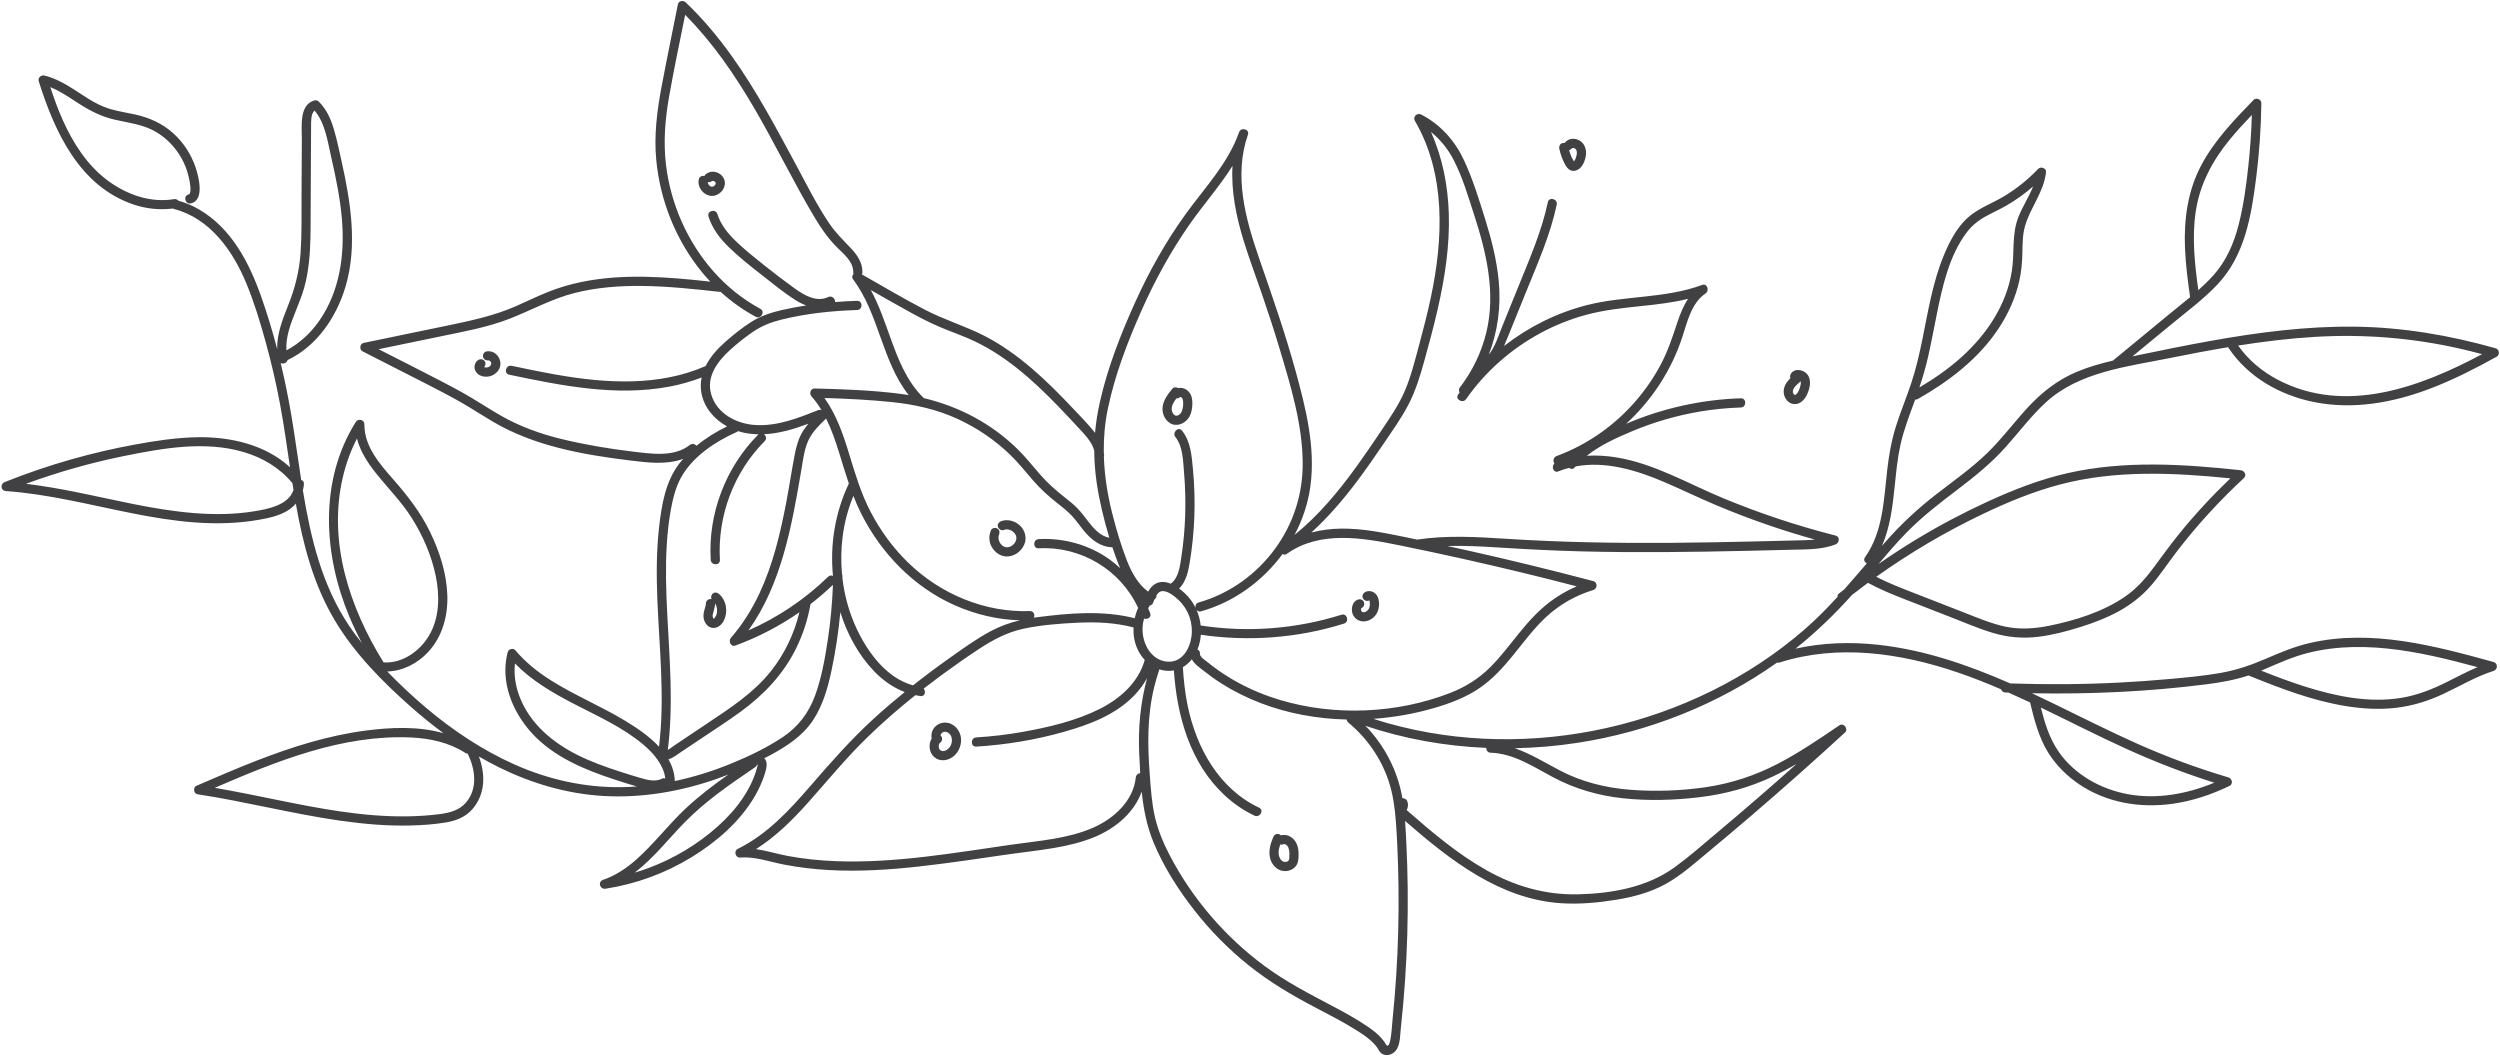 <?xml version="1.0" encoding="UTF-8" standalone="no"?><svg xmlns="http://www.w3.org/2000/svg" xmlns:xlink="http://www.w3.org/1999/xlink" fill="#000000" height="209.9" preserveAspectRatio="xMidYMid meet" version="1" viewBox="-0.3 -0.2 496.5 209.9" width="496.5" zoomAndPan="magnify"><g id="change1_1"><path d="M232.035,83.815c1.29,0.819,2.874,0.177,3.699-0.975c0.394-0.55,0.594-1.223,0.687-1.886 c0.102-0.725,0.139-1.475-0.037-2.193c-0.2-0.819-0.727-1.487-1.517-1.794c-0.38-0.148-0.794-0.178-1.182-0.094 c-0.35-0.211-0.86-0.23-1.141,0.111c-0.897,1.089-1.78,2.226-1.953,3.672C230.449,81.854,231.006,83.162,232.035,83.815z M233.08,82.307C233.191,82.338,233.128,82.336,233.08,82.307L233.08,82.307z M233.462,82.359 C233.478,82.359,233.483,82.359,233.462,82.359L233.462,82.359z M232.409,80.776c0.003-0.022,0.007-0.047,0.01-0.059 c0.018-0.074,0.033-0.148,0.053-0.222c0.036-0.132,0.079-0.261,0.128-0.389c-0.015,0.037-0.064,0.134,0.015-0.033 c0.033-0.069,0.066-0.137,0.101-0.205c0.064-0.123,0.133-0.242,0.205-0.36c0.124-0.202,0.262-0.394,0.402-0.584 c0.257,0.025,0.521-0.052,0.719-0.253c0.002-0.002,0.001-0.001,0.003-0.003c0.016-0.006,0.033-0.013,0.045-0.018 c0.018,0.001,0.034,0.001,0.053,0.001c0.035,0.019,0.094,0.033,0.134,0.039c0.006,0.004,0.009,0.006,0.016,0.011 c0.026,0.017,0.053,0.034,0.08,0.05c0.003,0.004,0.026,0.027,0.047,0.047c0.02,0.026,0.046,0.061,0.053,0.073 c0.02,0.033,0.076,0.162,0.085,0.172c0.036,0.109,0.068,0.218,0.09,0.33c0.003,0.013,0.01,0.071,0.015,0.104 c0.002,0.034,0.005,0.077,0.006,0.088c0.007,0.103,0.009,0.206,0.009,0.309c0,0.119-0.004,0.239-0.011,0.358 c-0.004,0.064-0.008,0.128-0.013,0.191c-0.001,0.016-0.014,0.15-0.016,0.18c-0.015,0.113-0.081,0.434-0.134,0.613 c-0.018,0.061-0.039,0.12-0.059,0.181c-0.003,0.008-0.018,0.045-0.027,0.069c-0.049,0.107-0.105,0.212-0.167,0.311 c-0.022,0.034-0.045,0.068-0.069,0.101c-0.015,0.017-0.037,0.043-0.045,0.052c-0.072,0.069-0.141,0.141-0.216,0.206 c-0.017,0.007-0.131,0.086-0.159,0.102c-0.009,0.005-0.044,0.024-0.072,0.039c-0.035,0.011-0.131,0.048-0.132,0.049 c-0.046,0.013-0.093,0.023-0.139,0.033c-0.011,0-0.013,0-0.027,0c-0.04,0-0.086-0.006-0.126-0.001c0,0,0,0,0,0 c-0.059-0.02-0.124-0.036-0.186-0.051c0,0,0,0,0,0c-0.036-0.022-0.107-0.076-0.149-0.089c-0.001,0,0,0-0.001,0 c-0.028-0.026-0.058-0.051-0.085-0.078c-0.042-0.042-0.081-0.087-0.119-0.132c-0.009-0.02-0.087-0.132-0.107-0.167 c-0.024-0.043-0.045-0.087-0.069-0.13c-0.005-0.008-0.007-0.011-0.01-0.017c0-0.001,0-0.001,0-0.002 c-0.042-0.161-0.094-0.314-0.127-0.477c-0.001-0.037-0.013-0.15-0.013-0.191C232.395,80.941,232.401,80.858,232.409,80.776z M198.534,103.3c-0.447,0.166-0.8,0.626-0.638,1.124c0.142,0.438,0.644,0.817,1.124,0.638c0.105-0.039,0.21-0.073,0.319-0.098 c0.004-0.001,0.054-0.015,0.091-0.022c0.009,0,0.012,0.002,0.025,0.002c0.099-0.003,0.197-0.009,0.296-0.004 c0.044,0.002,0.088,0.007,0.132,0.009c0.005,0,0.006,0,0.01,0c0.012,0.004,0.021,0.007,0.041,0.012 c0.097,0.026,0.194,0.045,0.289,0.076c0.042,0.013,0.084,0.03,0.126,0.043c0.008,0.003,0.01,0.003,0.016,0.005 c0.005,0.003,0.006,0.003,0.012,0.006c0.079,0.041,0.16,0.08,0.237,0.125c0.048,0.028,0.096,0.058,0.142,0.088 c0.012,0.008,0.064,0.045,0.099,0.07c0.027,0.022,0.058,0.047,0.061,0.05c0.033,0.029,0.066,0.06,0.098,0.091 c0.061,0.059,0.115,0.122,0.171,0.185c-0.01-0.007,0.091,0.117,0.123,0.169c0.054,0.087,0.123,0.194,0.158,0.295 c0.009,0.038,0.022,0.086,0.031,0.117c0.016,0.055,0.027,0.11,0.039,0.166c0.001-0.006,0-0.015,0.003-0.017 c0,0,0.001,0.019,0.001,0.035c0.001,0.003,0.001,0.006,0.002,0.009c0.02,0.081,0.009,0.059-0.001,0.023 c0.003,0.093,0.008,0.25,0.007,0.259c-0.001,0.026-0.004,0.052-0.006,0.077c-0.004,0.011-0.019,0.114-0.026,0.141 c-0.025,0.105-0.063,0.205-0.095,0.308c0,0,0,0,0,0c-0.003,0.005-0.004,0.007-0.007,0.012c-0.023,0.042-0.043,0.086-0.066,0.128 c-0.056,0.102-0.12,0.197-0.186,0.292c-0.048,0.055-0.095,0.109-0.146,0.162c-0.071,0.073-0.147,0.139-0.224,0.205 c-0.017,0.01-0.114,0.084-0.154,0.109c-0.101,0.063-0.205,0.118-0.311,0.17c-0.064,0.022-0.127,0.045-0.192,0.064 c-0.042,0.012-0.248,0.047-0.259,0.055c-0.081,0.006-0.161,0.013-0.242,0.011c-0.048-0.001-0.095-0.005-0.142-0.009 c-0.002-0.001-0.002,0-0.004-0.001c-0.11-0.027-0.231-0.081-0.341-0.096c-0.035-0.018-0.07-0.034-0.104-0.053 c-0.085-0.046-0.164-0.099-0.245-0.152c-0.004-0.002-0.005-0.002-0.008-0.004c-0.025-0.016-0.066-0.059-0.083-0.074 c-0.088-0.08-0.166-0.168-0.247-0.256c-0.007-0.007-0.015-0.018-0.022-0.028c-0.029-0.042-0.059-0.083-0.087-0.126 c-0.058-0.091-0.112-0.186-0.161-0.283c-0.002-0.004-0.014-0.029-0.026-0.056c-0.016-0.045-0.05-0.133-0.055-0.147 c-0.033-0.103-0.061-0.207-0.083-0.313c0-0.002-0.006-0.024-0.012-0.049c-0.001-0.009-0.001-0.014-0.003-0.027 c-0.003-0.032-0.005-0.064-0.007-0.096c-0.007-0.119,0-0.234,0.004-0.353c0-0.016-0.001-0.016-0.001-0.025 c0.011-0.047,0.026-0.098,0.029-0.112c0.013-0.052,0.027-0.104,0.044-0.155c0.017-0.053,0.114-0.279,0.014-0.054 c0.195-0.435,0.14-1.003-0.328-1.251c-0.399-0.211-1.042-0.138-1.251,0.328c-0.52,1.161-0.421,2.504,0.293,3.571 c0.695,1.038,1.869,1.763,3.151,1.635c1.437-0.143,2.653-1.107,3.189-2.438c0.495-1.23,0.152-2.605-0.744-3.553 C201.447,103.309,199.864,102.806,198.534,103.3z M198.008,106.833c-0.006-0.028-0.011-0.056-0.008-0.063 C198.003,106.796,198.005,106.815,198.008,106.833z M198.432,107.819C198.399,107.777,198.378,107.742,198.432,107.819 L198.432,107.819z M200.31,108.373C200.209,108.423,200.265,108.393,200.31,108.373L200.31,108.373z M201.201,107.673 C201.212,107.66,201.213,107.658,201.201,107.673L201.201,107.673z M201.54,106.467c0,0.01,0.001,0.017,0.001,0.032 c-0.005-0.019-0.007-0.037-0.006-0.051C201.537,106.454,201.539,106.461,201.54,106.467z M188.125,143.403 c-0.912-0.246-1.852-0.028-2.563,0.589c-0.708,0.616-0.982,1.507-0.852,2.417c0.004,0.025,0.014,0.047,0.021,0.071 c-0.547,0.864-0.535,2.059-0.066,2.953c0.319,0.609,0.89,1.057,1.545,1.254c0.696,0.209,1.425,0.091,2.076-0.2 c1.367-0.61,2.19-2.014,2.28-3.475C190.663,145.42,189.709,143.83,188.125,143.403z M186.13,147.88 c-0.004-0.002,0.001-0.026,0.007-0.054C186.136,147.855,186.133,147.882,186.13,147.88z M186.189,148.4 c0,0.001,0.022,0.068,0.033,0.097C186.202,148.462,186.186,148.428,186.189,148.4z M186.861,148.964 C186.92,148.969,186.902,148.969,186.861,148.964L186.861,148.964z M187.496,148.848 C187.519,148.838,187.515,148.84,187.496,148.848L187.496,148.848z M187.918,148.593 C187.936,148.581,187.94,148.578,187.918,148.593L187.918,148.593z M188.734,147.058c-0.002,0.021-0.009,0.076-0.014,0.108 c-0.019,0.102-0.039,0.204-0.067,0.304c-0.016,0.057-0.032,0.114-0.051,0.169c0,0.001-0.021,0.054-0.035,0.094 c-0.019,0.039-0.044,0.096-0.045,0.097c-0.034,0.067-0.071,0.132-0.111,0.196c-0.021,0.033-0.101,0.146-0.114,0.169 c-0.059,0.071-0.119,0.142-0.184,0.208c-0.076,0.077-0.156,0.147-0.237,0.217c-0.002,0.002-0.002,0.001-0.005,0.003 c-0.061,0.041-0.122,0.083-0.186,0.121c-0.074,0.044-0.15,0.082-0.227,0.12c-0.017,0.007-0.034,0.014-0.046,0.017 c-0.057,0.016-0.112,0.037-0.17,0.051c-0.057,0.015-0.16,0.024-0.182,0.027c-0.075,0.002-0.151,0.002-0.226-0.001 c-0.013-0.002-0.027-0.004-0.038-0.008c-0.054-0.017-0.11-0.032-0.164-0.047c0.005,0.003,0.006,0.003,0.012,0.007 c-0.004-0.003-0.01-0.005-0.014-0.008c-0.001,0-0.002-0.001-0.003-0.001c-0.034-0.01-0.061-0.03-0.061-0.034 c-0.011-0.006-0.022-0.011-0.032-0.017c0,0-0.037-0.021-0.068-0.04c-0.007-0.008-0.007-0.01-0.018-0.022 c-0.028-0.029-0.057-0.059-0.086-0.087c-0.005-0.006-0.01-0.011-0.015-0.017c-0.022-0.047-0.079-0.115-0.12-0.18 c-0.001-0.006-0.005-0.023-0.015-0.062c-0.016-0.06-0.037-0.119-0.052-0.18c-0.009-0.038-0.016-0.077-0.024-0.115 c0-0.006,0-0.007,0-0.014c-0.001-0.105-0.001-0.208,0.002-0.313c0-0.003,0-0.004,0-0.007c0.011-0.047,0.026-0.103,0.03-0.118 c0.011-0.04,0.026-0.078,0.036-0.118c0.001-0.004,0.001-0.004,0.002-0.007c0-0.001,0-0.001,0.001-0.001 c0.025-0.043,0.052-0.089,0.075-0.134c0.005-0.01,0.007-0.015,0.011-0.022c0.081-0.075,0.151-0.156,0.24-0.225 c0.379-0.295,0.333-0.987,0-1.293c-0.014-0.013-0.03-0.022-0.044-0.034c0.001-0.008,0.002-0.014,0.002-0.021 c0.01-0.041,0.023-0.092,0.023-0.095c0.008-0.029,0.019-0.057,0.029-0.085c-0.012,0.05,0.086-0.135,0.117-0.19 c0.002-0.001,0.001,0,0.002-0.001c0.055-0.047,0.113-0.107,0.161-0.16c0.004-0.004,0.004-0.005,0.006-0.008 c0.007-0.004,0.01-0.005,0.019-0.01c0.043-0.025,0.088-0.052,0.13-0.078c0.016-0.01,0.018-0.011,0.028-0.017 c0.034-0.012,0.068-0.025,0.102-0.035c0,0,0.05-0.011,0.092-0.021c0.044-0.003,0.128-0.012,0.129-0.012 c0.053-0.001,0.105,0.003,0.158,0.005c0.015,0.001,0.022,0,0.031,0c0.01,0.004,0.021,0.008,0.039,0.014 c0.084,0.028,0.17,0.05,0.253,0.078c0.026,0.013,0.068,0.032,0.087,0.042c0.047,0.025,0.094,0.052,0.139,0.081 c0.021,0.014,0.074,0.05,0.092,0.061c0.025,0.022,0.051,0.043,0.075,0.065c0.039,0.036,0.078,0.074,0.115,0.113 c0.014,0.015,0.084,0.109,0.093,0.116c0.058,0.09,0.114,0.179,0.164,0.275c0.009,0.017,0.014,0.026,0.018,0.032 c0.003,0.011,0.005,0.018,0.01,0.032c0.018,0.056,0.037,0.11,0.054,0.167c0.028,0.097,0.049,0.197,0.066,0.296 c0.003,0.032,0.01,0.089,0.011,0.11c0.005,0.088,0.007,0.177,0.005,0.265C188.741,146.94,188.738,146.999,188.734,147.058z M186.567,148.87c0-0.003,0.019,0.006,0.067,0.035c-0.001,0-0.002,0-0.003-0.001C186.61,148.892,186.588,148.881,186.567,148.87z M255.394,167.833C255.395,167.833,255.395,167.833,255.394,167.833c0.013,0.022,0.027,0.043,0.04,0.063 C255.438,167.906,255.427,167.893,255.394,167.833z M256.047,166.008c-0.565-0.357-1.315-0.506-1.963-0.303 c-0.117-0.124-0.261-0.218-0.413-0.253c-0.534-0.122-0.927,0.164-1.124,0.638c-0.519,1.246-0.903,2.543-0.66,3.901 c0.212,1.188,1.017,2.296,2.186,2.679c1.107,0.363,2.443-0.029,3.091-1.014c0.381-0.579,0.424-1.299,0.433-1.971 c0.009-0.647-0.025-1.33-0.235-1.948C257.118,167.021,256.693,166.416,256.047,166.008z M255.199,167.635 C255.295,167.697,255.236,167.663,255.199,167.635L255.199,167.635z M254.3,170.76C254.406,170.823,254.338,170.792,254.3,170.76 L254.3,170.76z M254.581,170.919C254.596,170.924,254.594,170.923,254.581,170.919L254.581,170.919z M255.743,170.301 C255.75,170.263,255.758,170.233,255.743,170.301L255.743,170.301z M255.754,170.142c-0.004,0.058-0.008,0.116-0.014,0.174 c-0.003,0.013-0.004,0.018-0.008,0.037c-0.013,0.059-0.029,0.117-0.043,0.176c-0.007,0.022-0.014,0.044-0.021,0.066 c-0.043,0.08-0.134,0.19-0.016,0.057c-0.022,0.024-0.072,0.094-0.118,0.139c-0.008,0.003-0.012,0.004-0.03,0.014 c-0.037,0.021-0.073,0.045-0.11,0.066c-0.015,0.008-0.041,0.024-0.066,0.037c-0.013,0.002-0.023,0.003-0.045,0.009 c-0.016,0.004-0.095,0.034-0.155,0.049c-0.008,0-0.008-0.001-0.022,0c-0.044,0.002-0.088,0.006-0.133,0.007 c-0.045,0.001-0.119,0.003-0.185-0.002c-0.01-0.003-0.02-0.006-0.035-0.011c-0.053-0.015-0.107-0.028-0.161-0.042 c-0.009-0.002-0.028-0.008-0.046-0.013c-0.004-0.002-0.009-0.004-0.012-0.005c-0.079-0.044-0.154-0.094-0.232-0.14 c-0.002-0.001-0.004-0.003-0.005-0.004c-0.037-0.034-0.075-0.067-0.11-0.103c-0.036-0.035-0.069-0.073-0.103-0.11 c-0.013-0.013-0.012-0.012-0.019-0.018c-0.002-0.003,0.001,0-0.002-0.004c-0.092-0.147-0.181-0.29-0.254-0.446 c-0.01-0.034-0.056-0.158-0.067-0.194c-0.033-0.111-0.061-0.224-0.083-0.338c-0.002-0.01-0.006-0.037-0.011-0.063 c-0.004-0.04-0.01-0.103-0.011-0.116c-0.008-0.125-0.01-0.25-0.005-0.376c0.002-0.064,0.006-0.129,0.011-0.193 c0.002-0.027,0.009-0.096,0.011-0.122c0.019-0.133,0.046-0.266,0.076-0.397c0.059-0.26,0.14-0.513,0.226-0.764 c0.156,0.052,0.324,0.061,0.489-0.005c0.067-0.026,0.135-0.043,0.203-0.061c0.013,0.004,0.09-0.001,0.149-0.003 c0.004,0.001,0.004,0.001,0.009,0.003c0.046,0.014,0.094,0.027,0.14,0.04c0.002,0.001,0.009,0.003,0.014,0.005 c0.033,0.018,0.092,0.048,0.104,0.055c0.043,0.025,0.084,0.053,0.126,0.08c0.071,0.068,0.141,0.133,0.207,0.206 c-0.002-0.003-0.002-0.003-0.004-0.006c0.001,0.002,0.003,0.005,0.004,0.007c0,0,0,0,0,0c0.019,0.021,0.036,0.051,0.039,0.062 c0.013,0.019,0.025,0.038,0.036,0.056c0.023,0.039,0.044,0.079,0.064,0.119c0.013,0.025,0.033,0.075,0.043,0.1 c0.071,0.202,0.123,0.411,0.156,0.623c0,0.029,0.02,0.228,0.022,0.252c0.008,0.122,0.011,0.244,0.013,0.366 C255.772,169.655,255.769,169.9,255.754,170.142z M271.592,119.022c-0.008,0.001-0.019,0.004-0.025,0.005 c-0.005-0.002-0.013-0.002-0.016-0.004c0.01-0.001,0.02-0.003,0.03-0.002C271.583,119.02,271.589,119.021,271.592,119.022 C271.592,119.021,271.592,119.021,271.592,119.022z M270.061,120.573c0.014-0.008,0.029-0.016,0.043-0.024 C270.095,120.556,270.075,120.565,270.061,120.573C270.061,120.574,270.061,120.574,270.061,120.573z M272.628,117.515 c-0.538-0.38-1.33-0.446-1.891-0.074c-0.398,0.264-0.606,0.819-0.328,1.251c0.248,0.384,0.789,0.594,1.21,0.348 c0.005,0.006,0.009,0.011,0.015,0.018c0.012,0.024,0.025,0.047,0.04,0.069c0.021,0.07,0.044,0.139,0.059,0.211 c0.001,0.004,0.003,0.012,0.005,0.017c-0.026-0.083,0.007,0.049,0.009,0.085c0.012,0.18,0.011,0.361-0.003,0.54 c-0.002,0.021-0.003,0.057-0.006,0.091c-0.001,0.005-0.003,0.009-0.004,0.014c-0.023,0.115-0.046,0.228-0.079,0.341 c-0.013,0.045-0.029,0.089-0.043,0.133c-0.004,0.012-0.004,0.02-0.005,0.029c-0.022,0.05-0.056,0.104-0.076,0.14 c-0.029,0.051-0.075,0.104-0.103,0.158c-0.014,0.016-0.027,0.032-0.041,0.048c-0.048,0.052-0.098,0.102-0.151,0.15 c0.006,0.001,0.003,0.008-0.029,0.03c-0.01,0.007-0.021,0.013-0.032,0.021c-0.01,0.009-0.023,0.019-0.025,0.024 c0.002-0.006,0.007-0.009,0.01-0.014c-0.044,0.03-0.089,0.06-0.135,0.087c-0.031,0.018-0.062,0.035-0.094,0.052 c-0.007,0.004-0.014,0.007-0.021,0.01c-0.052,0.016-0.105,0.04-0.154,0.054c-0.046,0.013-0.111,0.019-0.163,0.035 c-0.019,0.001-0.037,0.002-0.056,0.003c-0.014,0-0.051-0.001-0.089-0.003c-0.034-0.008-0.129-0.024-0.154-0.032 c-0.009-0.003-0.011-0.003-0.018-0.005c-0.025-0.014-0.049-0.029-0.073-0.043c-0.02-0.018-0.042-0.035-0.056-0.05 c-0.003-0.003-0.007-0.008-0.01-0.012c-0.023-0.037-0.048-0.073-0.068-0.112c-0.003-0.005-0.006-0.011-0.008-0.016 c-0.016-0.048-0.032-0.095-0.045-0.144c-0.007-0.028-0.012-0.056-0.018-0.084c-0.001-0.004-0.001-0.005-0.002-0.008 c0.001-0.047,0.004-0.095,0.005-0.109c0-0.009,0.001-0.018,0.001-0.027c0.009-0.041,0.019-0.083,0.031-0.124 c0.009-0.014,0.017-0.028,0.025-0.042c0,0,0,0-0.001,0c0,0,0,0,0.001-0.001c0,0,0,0,0,0c0,0,0,0,0,0 c0.002-0.002,0.005-0.005,0.007-0.007c0.056-0.056,0.092-0.055,0.036-0.017c0.027-0.017,0.054-0.034,0.084-0.047 c0.436-0.2,0.577-0.864,0.328-1.251c-0.29-0.449-0.785-0.542-1.251-0.328c-0.891,0.41-1.18,1.444-1.044,2.34 c0.132,0.872,0.768,1.611,1.616,1.856c0.984,0.284,2.062-0.112,2.769-0.815c0.754-0.75,1.061-1.883,0.966-2.927 C273.504,118.64,273.254,117.955,272.628,117.515z M270.051,120.579c-0.002,0.001-0.004,0.002-0.006,0.004c0,0,0,0,0,0 C270.047,120.581,270.049,120.58,270.051,120.579C270.051,120.579,270.051,120.579,270.051,120.579z M270.026,120.593 C270.026,120.593,270.026,120.593,270.026,120.593c-0.008,0.004-0.011,0.007-0.02,0.011 C270.013,120.601,270.019,120.597,270.026,120.593z M270,120.924c0.005,0.029,0.01,0.054,0.011,0.054 C270.004,120.974,270.001,120.951,270,120.924z M271.643,119.028c0.002-0.002,0.005-0.002,0.008-0.004c0.012,0,0.026,0.001,0.033,0 C271.667,119.028,271.656,119.027,271.643,119.028z M271.551,119.022c-0.015-0.008-0.004-0.014,0.038-0.002 c0.001,0,0.001,0.001,0.002,0.001c0.001,0,0.002,0,0.002,0c0,0-0.001,0-0.001,0c0.007,0.003,0.015,0.007,0.021,0.01 c-0.02,0-0.034-0.002-0.046-0.005C271.483,119.04,271.508,119.027,271.551,119.022z M271.653,119.023 c0.002-0.001,0.005-0.002,0.007-0.004c0.004-0.002,0.083-0.043,0.088-0.054C271.728,119.003,271.682,119.019,271.653,119.023z M271.177,121.133c-0.005,0.003-0.009,0.006-0.014,0.009c0.023-0.038,0.064-0.061,0.075-0.059c-0.001,0.001-0.002,0.002-0.003,0.003 C271.229,121.09,271.199,121.113,271.177,121.133z M141.913,38.558c0.951-0.371,1.644-1.182,1.744-2.213 c0.083-0.86-0.423-1.676-1.153-2.1c-0.38-0.221-0.836-0.351-1.277-0.346c-0.54,0.007-1.007,0.205-1.417,0.548 c-0.099,0.083-0.167,0.192-0.21,0.313c-0.083-0.025-0.167-0.042-0.247-0.038c-0.236,0.011-0.482,0.088-0.646,0.268 c-0.175,0.191-0.235,0.391-0.268,0.646C138.209,37.445,140.126,39.255,141.913,38.558z M141.474,35.767 c-0.018-0.007-0.032-0.014-0.031-0.016C141.443,35.751,141.456,35.758,141.474,35.767z M141.276,35.712c-0.001,0-0.003,0-0.004,0 c0.003-0.001,0.009-0.001,0.01-0.002C141.281,35.711,141.277,35.711,141.276,35.712z M140.26,35.976 C140.26,35.976,140.26,35.977,140.26,35.976c0.001,0.023,0.002,0.058,0.004,0.12C140.263,36.056,140.262,36.016,140.26,35.976z M140.495,36.545c-0.004-0.005-0.009-0.01-0.013-0.015C140.371,36.403,140.46,36.497,140.495,36.545z M141.024,36.876 c-0.059-0.003-0.09-0.017-0.085-0.023c-0.012-0.003-0.025-0.005-0.036-0.009c-0.004-0.001-0.008-0.003-0.012-0.004 c-0.039-0.028-0.143-0.071-0.161-0.082c-0.026-0.016-0.051-0.033-0.076-0.05c-0.008-0.005-0.007-0.004-0.012-0.008 c-0.037-0.036-0.073-0.076-0.097-0.102c-0.016-0.017-0.031-0.034-0.047-0.051c-0.029-0.047-0.103-0.156-0.112-0.171 c-0.014-0.025-0.028-0.05-0.041-0.076c0.005,0.016,0.007,0.022,0.013,0.044c-0.005-0.021-0.013-0.041-0.02-0.061 c-0.014-0.031-0.022-0.057-0.023-0.07c-0.011-0.029-0.021-0.058-0.029-0.088c-0.011-0.041-0.018-0.109-0.022-0.148 c0.275,0.058,0.562-0.021,0.808-0.214c0,0,0.001,0,0.001,0c-0.03,0.024-0.06,0.048-0.061,0.047c0,0,0.073-0.047,0.081-0.051 c0.003-0.002,0.006-0.003,0.008-0.004c0.029-0.009,0.058-0.018,0.088-0.026c-0.018,0.001-0.033,0.002-0.045,0.003 c0.001-0.001,0.002-0.001,0.004-0.002c0.01-0.001,0.023-0.001,0.043-0.002c0.001,0,0.002,0,0.003,0 c0.005-0.001,0.01-0.003,0.015-0.004c0.011-0.002,0.036-0.005,0.055-0.009c0,0,0.004,0.001,0.005,0.001 c-0.017,0.006-0.042,0.01-0.068,0.012c0.04-0.001,0.08,0,0.119,0.002c0.041,0.01,0.082,0.018,0.123,0.03 c0.017,0.005,0.034,0.011,0.051,0.017c0.044,0.023,0.102,0.054,0.106,0.056c0.013,0.008,0.043,0.029,0.07,0.047 c0.016,0.014,0.032,0.027,0.039,0.035c0.025,0.024,0.052,0.061,0.071,0.088c-0.013-0.021-0.031-0.05-0.061-0.098 c0.027,0.044,0.059,0.084,0.084,0.129c0.003,0.005,0.005,0.009,0.007,0.014c0.012,0.037,0.026,0.078,0.028,0.087 c0.001,0.009,0.001,0.019,0.002,0.025c0,0.024-0.001,0.048-0.001,0.071c-0.009,0.04-0.017,0.081-0.029,0.12 c-0.003,0.009-0.008,0.02-0.011,0.032c-0.029,0.05-0.059,0.099-0.089,0.149c0.012-0.011,0.018-0.019,0.034-0.032 c-0.017,0.014-0.032,0.036-0.048,0.055c-0.003,0.006-0.006,0.011-0.01,0.017c-0.02,0.032-0.038,0.042-0.039,0.034 c-0.024,0.025-0.049,0.05-0.075,0.074c-0.004,0.005-0.009,0.009-0.016,0.016c-0.003,0.003-0.006,0.006-0.009,0.009 c-0.022,0.02-0.052,0.04-0.073,0.062c0.017-0.018,0.024-0.024,0.037-0.037c-0.054,0.034-0.109,0.064-0.165,0.096 c-0.01,0.003-0.019,0.007-0.029,0.01c-0.024,0.008-0.071,0.025-0.117,0.038c-0.027,0.001-0.054,0.004-0.081,0.004 c-0.024,0-0.048,0-0.072-0.001c0.012,0.004,0.019,0.005,0.034,0.011c-0.014-0.005-0.03-0.007-0.045-0.011 C141.031,36.876,141.028,36.876,141.024,36.876z M141.778,36.003C141.802,36.037,141.809,36.051,141.778,36.003L141.778,36.003z M141.709,36.531c-0.005,0.008-0.009,0.015-0.014,0.023c-0.005,0.006-0.01,0.012-0.014,0.017c-0.011,0.012-0.023,0.023-0.035,0.034 C141.646,36.598,141.666,36.571,141.709,36.531z M141.2,35.728c-0.004,0-0.008,0.001-0.011,0.001c0.001,0,0.003-0.001,0.004-0.001 C141.195,35.728,141.197,35.728,141.2,35.728z M140.345,36.301c-0.001-0.002-0.002-0.004-0.003-0.006 c-0.002-0.004-0.003-0.008-0.005-0.012c-0.008-0.023-0.015-0.047-0.023-0.07C140.312,36.197,140.322,36.218,140.345,36.301z M141.047,36.876c-0.004,0-0.008,0-0.011,0c-0.032-0.008-0.064-0.016-0.097-0.023C140.943,36.848,140.982,36.854,141.047,36.876z M141.572,36.679c-0.006,0.005-0.011,0.011-0.016,0.016c-0.009,0.008-0.018,0.017-0.032,0.026c-0.004,0.003-0.009,0.005-0.014,0.008 C141.57,36.668,141.586,36.661,141.572,36.679z M97.833,69.851c-0.483-0.283-1.002-0.342-1.547-0.256 c-0.212,0.034-0.443,0.243-0.546,0.42c-0.115,0.196-0.163,0.485-0.092,0.704c0.072,0.221,0.209,0.435,0.42,0.546 c0.209,0.111,0.409,0.127,0.635,0.1c0.001,0,0.002,0,0.002,0.001c-0.045,0.006-0.089,0.012-0.134,0.018 c0.07-0.008,0.138-0.005,0.207-0.002c0.011,0.003,0.023,0.004,0.034,0.007c-0.009-0.004-0.014-0.006-0.016-0.007 c0.003,0,0.005,0,0.008,0c0.01,0.002,0.021,0.007,0.037,0.014c0.001,0,0.002,0,0.003,0.001c0.033,0.01,0.065,0.025,0.098,0.035 c-0.034-0.01-0.049-0.015-0.07-0.022c0.001,0,0.002,0.001,0.002,0.001c0.034,0.019,0.067,0.039,0.1,0.06 c0.008,0.007,0.017,0.014,0.022,0.019c0.031,0.029,0.062,0.059,0.091,0.091c0.008,0.009,0.016,0.018,0.024,0.027 c0.039,0.061,0.073,0.123,0.108,0.187c0.006,0.016,0.012,0.032,0.017,0.049c0.009,0.032,0.013,0.064,0.02,0.096 c0.003,0.049,0.002,0.097,0,0.146c-0.011,0.045-0.02,0.09-0.033,0.136c-0.011,0.022-0.022,0.043-0.034,0.064 c-0.006,0.011-0.022,0.043-0.039,0.073c-0.006,0.006-0.005,0.004-0.012,0.012c-0.057,0.065-0.12,0.122-0.183,0.18 c-0.027,0.018-0.054,0.037-0.082,0.054c-0.036,0.022-0.073,0.043-0.111,0.063c-0.013,0.007-0.048,0.023-0.077,0.037 c-0.006,0.002-0.015,0.006-0.018,0.007c-0.041,0.014-0.081,0.026-0.123,0.038c-0.043,0.012-0.087,0.017-0.131,0.026 c-0.108,0.009-0.215,0.007-0.323,0c-0.068-0.016-0.138-0.03-0.206-0.049c-0.011-0.007-0.023-0.013-0.034-0.02 c0.286-0.28,0.365-0.784,0.15-1.118c-0.282-0.438-0.792-0.558-1.251-0.328c-0.501,0.251-0.765,0.791-0.81,1.328 c-0.041,0.494,0.169,0.974,0.503,1.329c0.618,0.656,1.617,0.806,2.462,0.626c0.748-0.159,1.442-0.646,1.84-1.299 c0.455-0.746,0.439-1.664,0.027-2.422C98.559,70.427,98.219,70.078,97.833,69.851z M96.73,71.363c0.002,0,0.003,0,0.005-0.001 C96.733,71.362,96.732,71.363,96.73,71.363C96.73,71.363,96.73,71.363,96.73,71.363z M96.842,71.395 c0.01,0.004,0.019,0.007,0.03,0.013c-0.024-0.008-0.047-0.015-0.059-0.019C96.822,71.392,96.832,71.392,96.842,71.395z M141.047,124.474c1.105,0.224,2.038-0.598,2.469-1.549c0.39-0.86,0.495-1.762,0.342-2.692c-0.154-0.941-0.65-1.862-1.375-2.485 c-0.362-0.311-0.941-0.383-1.293,0c-0.244,0.266-0.34,0.698-0.189,1.034c-0.066-0.015-0.134-0.024-0.203-0.021 c-0.508,0.023-0.898,0.402-0.914,0.914c-0.002,0.062-0.005,0.122-0.009,0.184c0.003-0.039,0.031-0.16-0.004,0.03 c-0.022,0.121-0.049,0.241-0.08,0.36c-0.062,0.24-0.137,0.476-0.203,0.715c-0.133,0.483-0.226,0.982-0.158,1.482 C139.551,123.338,140.096,124.281,141.047,124.474z M141.413,122.673c-0.021-0.013-0.042-0.025-0.041-0.029 C141.375,122.634,141.394,122.652,141.413,122.673z M141.45,122.695L141.45,122.695C141.449,122.695,141.45,122.695,141.45,122.695z M141.452,122.696c0.008,0.002,0.012,0.002,0.022,0.004c-0.009-0.002-0.012-0.002-0.019-0.002 C141.454,122.697,141.453,122.696,141.452,122.696z M141.45,122.694C141.45,122.694,141.45,122.694,141.45,122.694 c0,0,0.003-0.003,0.006-0.006c0,0,0,0,0,0C141.455,122.69,141.451,122.694,141.45,122.694z M141.408,122.692 C141.394,122.695,141.397,122.694,141.408,122.692L141.408,122.692z M141.477,122.669c-0.012,0.012-0.015,0.014-0.019,0.018 c0,0,0,0,0,0c0.006-0.006,0.013-0.012,0.022-0.02C141.479,122.667,141.478,122.668,141.477,122.669z M142.082,120.656 C142.079,120.637,142.079,120.639,142.082,120.656L142.082,120.656z M141.899,119.983c0.003,0.007,0.004,0.008,0.007,0.013 c0.003,0.008,0.005,0.017,0.01,0.032c0.027,0.079,0.055,0.157,0.078,0.237c0.04,0.136,0.064,0.274,0.092,0.411 c0.004,0.024,0.008,0.052,0.011,0.083c0.007,0.083,0.01,0.167,0.011,0.25c0.002,0.137-0.01,0.273-0.019,0.409 c-0.005,0.031-0.01,0.061-0.016,0.092c-0.016,0.081-0.036,0.162-0.058,0.242c-0.019,0.069-0.04,0.136-0.064,0.203 c-0.007,0.021-0.015,0.042-0.023,0.063c-0.066,0.133-0.131,0.264-0.213,0.389c-0.019,0.03-0.04,0.059-0.061,0.088 c-0.004,0.003-0.004,0.002-0.009,0.007c-0.051,0.043-0.098,0.096-0.146,0.144c-0.021,0.01-0.041,0.023-0.062,0.036 c-0.015-0.02-0.042-0.043-0.058-0.06c-0.005-0.005-0.004-0.003-0.007-0.007c-0.026-0.044-0.054-0.108-0.062-0.123 c-0.003-0.005-0.004-0.006-0.006-0.01c-0.001-0.006-0.001-0.008-0.003-0.015c-0.018-0.065-0.039-0.127-0.054-0.193 c-0.004-0.018-0.007-0.036-0.011-0.054c0,0,0,0,0,0c0.01-0.083-0.003-0.177,0.001-0.261c0-0.003,0-0.002,0-0.004 c0.008-0.05,0.018-0.1,0.028-0.149c0.044-0.212,0.105-0.42,0.166-0.628c0.144-0.494,0.267-0.989,0.284-1.506 c0-0.015-0.003-0.029-0.004-0.044C141.779,119.745,141.841,119.863,141.899,119.983z M312.016,29.194 c0.004-0.001,0.007-0.002,0.011-0.003c0.03-0.001,0.06,0,0.09-0.002C312.107,29.195,312.072,29.197,312.016,29.194z M312.215,31.887 c0.001,0,0.001,0.001,0.002,0.001c0,0-0.012,0.006-0.027,0.015C312.198,31.897,312.207,31.892,312.215,31.887z M310.467,32.356 c0.293,0.556,0.635,1.093,1.26,1.306c0.624,0.213,1.261-0.031,1.738-0.443c0.422-0.364,0.678-0.856,0.881-1.365 c0.195-0.49,0.313-1.007,0.342-1.534c0.056-1.038-0.389-2.121-1.332-2.63c-0.428-0.231-0.936-0.37-1.424-0.322 c-0.632,0.062-1.116,0.341-1.501,0.831c-0.14-0.029-0.283-0.031-0.415,0.012c-0.497,0.161-0.741,0.622-0.638,1.124 C309.592,30.387,309.967,31.407,310.467,32.356z M312.221,31.886c-0.001,0.001-0.001,0-0.002,0.001c0,0-0.001,0.001-0.001,0.001 c0,0,0,0,0.001,0c-0.011,0.011-0.019,0.018-0.027,0.024c-0.004,0-0.008,0-0.009,0.001c0.003-0.004,0.003-0.006,0.009-0.011 c-0.008,0.004-0.015,0.008-0.023,0.013c-0.018,0.002-0.028,0.003-0.028,0.004c0.021-0.031,0.054-0.039,0.076-0.033 c0.005-0.003,0.01-0.007,0.015-0.01C312.227,31.88,312.224,31.883,312.221,31.886z M312.139,31.92c0.001,0,0.01,0,0.022,0 c-0.02,0.011-0.038,0.022-0.038,0.024C312.124,31.931,312.133,31.928,312.139,31.92z M312.178,31.919c0.002,0,0.004,0,0.005,0 c-0.003,0.002-0.01,0.009-0.011,0.008C312.171,31.926,312.177,31.921,312.178,31.919z M312.368,31.964 c0.004,0.002,0.007,0.003,0.011,0.004c-0.014-0.008-0.017-0.011-0.024-0.016c-0.005-0.005-0.009-0.008-0.014-0.012 c0.005-0.003,0.046,0.018,0.071,0.07C312.408,32.001,312.389,31.982,312.368,31.964z M312.855,29.931c0,0.004,0,0.008,0,0.011 C312.849,29.885,312.849,29.803,312.855,29.931z M312.863,29.982c-0.002-0.003-0.004-0.012-0.006-0.022 C312.86,29.967,312.861,29.979,312.863,29.982z M311.922,29.228c-0.008,0.007-0.011,0.008-0.016,0.012 c0.007-0.009,0.015-0.017,0.023-0.027c0.001,0,0.003-0.001,0.005-0.001C311.929,29.218,311.925,29.224,311.922,29.228z M311.945,29.196c-0.002,0.001-0.003,0.001-0.004,0.002c0.005-0.007,0.011-0.013,0.017-0.02 C311.953,29.186,311.95,29.19,311.945,29.196z M311.901,29.246c0.004-0.002,0.008-0.004,0.013-0.007 c-0.077,0.106-0.023,0.039,0.026-0.016c0.008-0.006,0.017-0.012,0.023-0.015c0.018-0.004,0.035-0.009,0.053-0.014 c-0.01-0.001-0.016,0-0.027-0.001c0.001,0,0.001-0.001,0.001-0.001c0.012,0.001,0.024,0,0.036-0.001 c0.005-0.001,0.009-0.003,0.014-0.004c0.064-0.015,0.091-0.006,0.076,0.002c0.015-0.001,0.031-0.002,0.045-0.001 c0.006,0,0.007,0,0.012,0c0.055,0.013,0.111,0.025,0.165,0.042c0.018,0.006,0.036,0.012,0.053,0.018 c0.055,0.032,0.112,0.06,0.166,0.095c0.004,0.002,0.008,0.006,0.012,0.008c0.031,0.032,0.063,0.063,0.094,0.095 c-0.006-0.012-0.011-0.02-0.017-0.035c0.006,0.017,0.02,0.034,0.033,0.051c0.007,0.007,0.014,0.014,0.021,0.021 c0.028,0.028,0.028,0.042,0.018,0.04c0.012,0.018,0.027,0.043,0.042,0.071c0.002,0.005,0.002,0.008,0.004,0.014 c0.026,0.082,0.053,0.162,0.072,0.246c0.005,0.021,0.01,0.063,0.017,0.095c0.005,0.091,0.01,0.18,0.008,0.271 c-0.002,0.079-0.01,0.158-0.016,0.237c-0.007,0.037-0.013,0.074-0.02,0.11c-0.038,0.186-0.089,0.369-0.151,0.549 c-0.018,0.053-0.037,0.105-0.057,0.157c-0.002,0.005-0.006,0.016-0.01,0.027c0.009-0.03-0.064,0.139-0.076,0.164 c-0.038,0.072-0.079,0.142-0.124,0.21c-0.001,0.002-0.004,0.007-0.006,0.01c0.027-0.051-0.037,0.05-0.058,0.074 c-0.006,0.007-0.039,0.041-0.073,0.076c-0.105-0.173-0.201-0.352-0.293-0.532c-0.094-0.185-0.201-0.377-0.271-0.573 c0-0.001-0.001-0.002-0.001-0.002c-0.027-0.068-0.054-0.135-0.08-0.203c-0.039-0.102-0.077-0.204-0.113-0.308 c-0.07-0.202-0.132-0.407-0.19-0.612C311.542,29.563,311.74,29.436,311.901,29.246z M312.664,29.447 c0.005,0.005,0.011,0.011,0.016,0.016c0.012,0.017,0.023,0.034,0.032,0.05c0.001,0.002,0.006,0.009,0.008,0.012 C312.71,29.522,312.688,29.497,312.664,29.447z M356.287,78.193c-0.013,0.007-0.024,0.014-0.035,0.02 c-0.01,0.003-0.021,0.006-0.031,0.009C356.236,78.205,356.264,78.195,356.287,78.193z M356.123,78.227 c0.001,0.001,0.001,0.002,0.002,0.003c-0.003,0-0.006,0-0.01,0.001c-0.001-0.001-0.003-0.002-0.005-0.003 C356.115,78.228,356.118,78.228,356.123,78.227z M356.099,78.222c0.005,0.003,0.008,0.005,0.012,0.007 c-0.004,0-0.005,0.001-0.009,0.001c-0.01,0.001-0.008,0.001-0.016,0.002c-0.002-0.004-0.005-0.006-0.007-0.01 c0.004-0.002,0.006-0.001,0.01-0.004C356.085,78.22,356.09,78.221,356.099,78.222z M356.085,78.232c0,0.001,0.001,0.001,0.001,0.002 c0,0-0.001,0-0.001,0c0-0.001-0.001-0.001-0.002-0.002C356.084,78.232,356.085,78.232,356.085,78.232z M356.078,78.221 c-0.001,0.001-0.002,0.001-0.003,0.001c-0.006-0.008-0.015-0.017-0.023-0.025c-0.005-0.002-0.016-0.008-0.016-0.008 c-0.009-0.004-0.009-0.007-0.015-0.011c0-0.005,0-0.011,0-0.016c-0.001-0.001-0.001-0.002-0.002-0.003 c0.001,0,0.002,0.001,0.002,0.001c0.003-0.043,0.036-0.065,0.099,0.061c-0.009,0-0.016,0-0.022-0.001 c-0.014-0.008-0.019-0.011-0.032-0.018C356.07,78.209,356.074,78.214,356.078,78.221z M356.123,78.227 c-0.001-0.002-0.002-0.003-0.003-0.005C356.165,78.222,356.223,78.217,356.123,78.227z M355.783,77.719 c-0.001-0.004-0.002-0.008-0.004-0.012C355.745,77.583,355.804,77.625,355.783,77.719z M355.628,79.987 c1.287,0.342,2.361-0.619,2.886-1.703c0.558-1.151,0.967-2.609,0.338-3.813c-0.597-1.144-2.487-1.702-3.385-0.584 c-0.231,0.287-0.335,0.687-0.193,1.019c-0.666,0.653-1.216,1.412-1.323,2.377C353.827,78.403,354.49,79.685,355.628,79.987z M357.234,75.323c0.002,0.004,0.004,0.007,0.006,0.011c-0.01-0.011-0.018-0.021-0.026-0.035c0.007,0.008,0.01,0.012,0.018,0.02 C357.233,75.321,357.233,75.32,357.234,75.323z M355.861,77.096c-0.008,0.018-0.016,0.036-0.023,0.054 C355.846,77.124,355.855,77.1,355.861,77.096z M355.918,78.073C355.889,78.043,355.895,78.048,355.918,78.073L355.918,78.073z M356.213,78.231c0.003,0.001,0.003,0.001,0.006,0.001c-0.004,0.002-0.012,0.007-0.012,0.008 C356.206,78.236,356.212,78.235,356.213,78.231z M356.211,78.231C356.211,78.231,356.211,78.231,356.211,78.231 c0.001,0,0.001,0,0.002,0C356.212,78.231,356.212,78.231,356.211,78.231z M357.148,76.804c-0.033,0.101-0.067,0.201-0.104,0.3 c-0.015,0.04-0.03,0.079-0.045,0.118c-0.002,0.006-0.002,0.007-0.004,0.012c-0.002,0.004-0.002,0.004-0.004,0.008 c-0.079,0.169-0.163,0.335-0.261,0.494c-0.029,0.046-0.061,0.09-0.089,0.137c-0.004,0.006-0.006,0.012-0.01,0.019 c-0.05,0.067-0.118,0.132-0.172,0.184c-0.007,0.006-0.03,0.03-0.053,0.051c-0.015,0.009-0.07,0.039-0.12,0.067 c0.027-0.002,0.038,0.004-0.024,0.017c-0.003,0.001-0.007,0.002-0.01,0.003c-0.016,0.009-0.025,0.014-0.032,0.019 c-0.002,0-0.004,0-0.007-0.001c0.001-0.004,0.004-0.006,0.007-0.009c-0.005,0.001-0.01,0.003-0.014,0.004 c-0.01,0.002-0.007,0.002-0.014,0.003c-0.003,0-0.006-0.001-0.008-0.001c-0.011,0-0.034,0.001-0.059,0.003 c0.002,0.004,0.003,0.005,0.005,0.01c-0.001-0.001-0.011-0.006-0.015-0.009c-0.01,0.001-0.019,0.001-0.028,0.002 c0.001,0.002,0.002,0.003,0.003,0.005c-0.001-0.001-0.003-0.003-0.004-0.005c-0.042,0.003-0.058,0.004-0.002-0.002 c-0.002-0.003-0.006-0.006-0.009-0.009c-0.032,0.017-0.051-0.011-0.054-0.044c-0.027-0.018-0.023-0.027-0.003-0.018 c-0.025-0.021-0.049-0.04-0.069-0.058c-0.023-0.037-0.058-0.085-0.068-0.102c-0.014-0.026-0.027-0.052-0.041-0.078 c-0.015-0.067-0.039-0.136-0.058-0.202c-0.002,0.01-0.001,0.018-0.006,0.029c0.007-0.018-0.01-0.105-0.01-0.117 c-0.002-0.043,0.022-0.2,0.011-0.264c0.011-0.045,0.022-0.091,0.036-0.136c0.004-0.012,0.012-0.042,0.02-0.071 c0.016-0.035,0.033-0.071,0.051-0.105c0.054-0.105,0.115-0.207,0.181-0.306c0.027-0.04,0.055-0.078,0.082-0.117 c-0.088,0.128-0.019,0.024,0.036-0.041c0.316-0.371,0.688-0.69,1.06-1.003c0.023-0.02,0.041-0.045,0.061-0.067 c0.012,0.058,0.024,0.119,0.028,0.123c0.006,0.092,0.012,0.184,0.008,0.276c-0.002,0.052-0.009,0.104-0.01,0.156 c0,0.006,0,0.007,0,0.01c-0.002,0.007-0.003,0.011-0.005,0.02C357.278,76.343,357.223,76.575,357.148,76.804z M388.471,97.025 c3.376-2.565,6.659-5.208,9.498-8.373c2.673-2.979,5.073-6.217,8.028-8.932c6.621-6.084,16.167-7.103,24.63-8.81 c3.848-0.776,7.71-1.514,11.585-2.161c0.023,0.051,0.047,0.102,0.082,0.154c3.881,5.819,10.226,9.398,17,10.752 c7.778,1.554,15.715,0.117,23.043-2.68c4.569-1.744,8.932-3.966,13.204-6.337c0.697-0.387,0.524-1.46-0.218-1.671 c-9.093-2.577-18.456-4.174-27.92-4.289c-9.601-0.116-19.166,1.122-28.601,2.809c-4.772,0.853-9.522,1.826-14.268,2.811 c-0.44,0.091-0.881,0.182-1.321,0.273c2.543-2.096,5.086-4.191,7.63-6.287c3.14-2.588,6.489-5.058,9.284-8.029 c5.443-5.786,6.707-13.696,7.666-21.287c0.614-4.863,0.947-9.757,1.013-14.658c0.011-0.787-1.011-1.213-1.56-0.646 c-3.812,3.93-7.698,7.959-10.308,12.823c-2.767,5.156-3.545,10.936-3.293,16.722c0.14,3.223,0.559,6.424,1.011,9.616 c-1.38,1.149-2.792,2.261-4.165,3.392c-3.721,3.066-7.443,6.132-11.164,9.199c-0.001,0.001-0.002,0.002-0.003,0.003 c-2.454,0.576-4.88,1.26-7.207,2.242c-3.793,1.601-6.927,4.065-9.706,7.074c-2.737,2.964-5.14,6.227-8.043,9.039 c-3.136,3.037-6.717,5.554-10.161,8.221c-3.478,2.693-6.664,5.635-9.6,8.911c-0.387,0.431-0.765,0.868-1.147,1.303 c1.638-3.728,2.125-7.907,2.543-11.953c0.279-2.7,0.531-5.41,1.118-8.065c0.67-3.032,1.796-5.932,2.866-8.838 c0.024-0.064,0.045-0.129,0.068-0.193c0.171,0.02,0.356-0.013,0.546-0.121c6.18-3.517,12.009-7.958,15.984-13.942 c1.92-2.891,3.395-6.129,4.152-9.523c0.404-1.809,0.57-3.641,0.608-5.491c0.039-1.883,0.027-3.774,0.584-5.593 c1.114-3.64,3.696-6.621,4.114-10.502c0.087-0.804-1.048-1.184-1.56-0.646c-2.029,2.128-4.316,3.978-6.844,5.482 c-2.486,1.478-5.315,2.432-7.427,4.476c-2.011,1.947-3.335,4.521-4.406,7.074c-1.138,2.711-1.939,5.543-2.594,8.405 c-1.309,5.721-2.084,11.568-3.946,17.152c-0.986,2.955-2.196,5.832-3.115,8.81c-0.838,2.715-1.309,5.49-1.636,8.308 c-0.688,5.945-0.822,12.354-4.419,17.42c-0.362,0.509-0.085,1.003,0.355,1.215c-1.491,1.742-2.98,3.48-4.501,5.19 c-0.334,0.262-0.676,0.515-1.008,0.78c-0.255,0.203-0.335,0.449-0.304,0.683c-2.09,2.285-4.267,4.494-6.632,6.542 c-11.124,9.632-24.753,16.233-39.079,19.469c-14.322,3.235-29.458,3.074-43.613-0.916c-0.959-0.27-1.911-0.563-2.859-0.868 c4.084-0.288,8.142-1.004,12.064-2.149c3.176-0.928,6.355-2.116,9.093-4.008c2.54-1.754,4.614-4.041,6.551-6.422 c2.122-2.608,4.123-5.342,6.593-7.642c2.667-2.484,5.888-4.308,9.372-5.367c0.846-0.257,0.893-1.527,0-1.763 c-8.308-2.193-16.656-4.231-25.042-6.107c-1.307-0.292-2.616-0.574-3.925-0.858c3.401-0.106,6.817,0.079,10.207,0.293 c5.474,0.345,10.947,0.627,16.431,0.767c10.964,0.279,21.933,0.136,32.897-0.111c3.032-0.068,6.064-0.144,9.096-0.221 c2.828-0.072,5.767-0.008,8.445-1.049c0.786-0.306,0.946-1.522,0-1.763c-7.608-1.938-15.075-4.413-22.327-7.422 c-6.94-2.88-13.691-6.88-21.196-8.1c-1.941-0.316-3.918-0.444-5.874-0.325c2.666-2.118,5.955-3.593,9.005-4.875 c4.318-1.815,8.855-3.122,13.472-3.907c2.68-0.456,5.388-0.714,8.104-0.803c1.173-0.039,1.179-1.867,0-1.828 c-7.816,0.258-15.585,1.976-22.769,5.069c5.104-4.687,9.023-10.652,11.183-17.315c0.983-3.031,1.797-6.686,4.602-8.592 c0.801-0.544,0.328-2.052-0.704-1.671c-7.357,2.719-15.384,2.091-22.923,4.016c-5.96,1.522-11.562,4.332-16.408,8.111 c0.296-0.668,0.57-1.351,0.845-2.029c1.189-2.935,2.379-5.869,3.568-8.804c2.284-5.635,4.784-11.263,6.049-17.237 c0.243-1.148-1.519-1.638-1.763-0.486c-1.204,5.682-3.536,11.038-5.709,16.399c-1.133,2.795-2.266,5.59-3.398,8.384 c-0.711,1.755-1.356,3.929-2.614,5.481c1.775-4.588,2.442-9.579,1.974-14.556c-0.398-4.234-1.449-8.367-2.72-12.415 c-1.23-3.918-2.456-7.949-4.2-11.674c-1.81-3.867-4.672-7.069-8.486-9.04c-0.792-0.409-1.729,0.431-1.251,1.251 c6.18,10.599,5.639,23.418,3.181,35.026c-0.676,3.191-1.487,6.351-2.34,9.498c-0.828,3.054-1.587,6.175-2.833,9.092 c-1.213,2.839-2.979,5.394-4.696,7.944c-1.613,2.396-3.233,4.789-4.925,7.13c-3.573,4.945-7.53,9.702-12.289,13.552 c1.593-2.999,2.687-6.26,3.148-9.65c1.047-7.693-0.88-15.417-2.905-22.79c-2.092-7.616-4.694-15.05-7.277-22.508 c-2.708-7.818-5.059-16.394-2.226-24.524c0.388-1.114-1.375-1.59-1.763-0.486c-2.168,6.177-6.822,11.014-10.592,16.228 c-3.977,5.5-7.298,11.455-10.088,17.637c-2.843,6.298-5.419,12.896-6.942,19.649c-0.459,2.036-0.793,4.1-0.976,6.176 c-0.149-0.199-0.303-0.395-0.463-0.588c-1.185-1.436-2.509-2.77-3.785-4.125c-2.655-2.819-5.378-5.583-8.324-8.099 c-2.905-2.481-6.03-4.736-9.438-6.477c-3.799-1.941-7.907-3.159-11.699-5.129c-4.269-2.217-8.419-4.681-12.601-7.059 c0.07-0.123,0.115-0.268,0.117-0.443c0.021-1.928-1.082-3.479-2.36-4.821c-1.487-1.562-2.975-3.014-4.196-4.811 c-2.448-3.603-4.416-7.563-6.477-11.395c-3.999-7.432-7.955-14.929-12.867-21.812c-2.749-3.852-5.788-7.497-9.222-10.758 c-0.467-0.443-1.388-0.298-1.528,0.403c-1.089,5.481-2.224,10.955-3.257,16.448c-0.892,4.742-1.496,9.522-1.051,14.348 c0.755,8.196,3.933,16.128,9.165,22.494c0.505,0.614,1.037,1.205,1.58,1.785c-8.493-0.924-17.148-1.663-25.58,0.067 c-2.256,0.463-4.47,1.113-6.609,1.967c-2.173,0.868-4.272,1.904-6.414,2.843c-4.362,1.911-8.983,2.892-13.625,3.853 C83,65.609,77.459,66.756,71.918,67.903c-0.757,0.157-0.904,1.321-0.218,1.671c4.422,2.255,8.847,4.504,13.265,6.766 c2.195,1.123,4.382,2.263,6.518,3.497c2.06,1.19,4.051,2.493,6.099,3.702c8.207,4.845,17.792,6.542,27.136,7.696 c3.496,0.432,7.353,0.934,10.677-0.316c-0.257,0.295-0.515,0.589-0.753,0.897c-2.797,3.621-3.551,8.274-4.05,12.705 c-1.079,9.578,0.041,19.207,0.409,28.791c0.189,4.926,0.182,9.882-0.423,14.78c-1.946-2.099-4.49-3.798-6.731-5.151 c-4.791-2.893-9.996-5.037-14.734-8.021c-2.631-1.657-5.06-3.593-7.067-5.98c-0.449-0.534-1.365-0.223-1.528,0.403 c-1.499,5.779,0.885,11.732,4.776,16.019c4.318,4.757,10.5,7.3,16.478,9.259c1.462,0.479,2.933,0.951,4.413,1.374 c-1.077,0.078-2.157,0.127-3.239,0.137c-7.202,0.069-14.31-1.521-20.889-4.43c-6.453-2.853-12.384-6.812-17.766-11.354 c-2.678-2.26-5.231-4.666-7.672-7.179c-0.004-0.004-0.009-0.009-0.013-0.013c3.091-0.09,5.993-1.568,8.128-3.868 c2.858-3.079,3.963-7.265,3.801-11.398c-0.17-4.329-1.546-8.57-3.426-12.444c-1.873-3.858-4.438-7.16-7.249-10.369 c-2.732-3.119-5.831-6.614-5.796-11.012c0.007-0.93-1.231-1.213-1.703-0.461c-7.326,11.652-6.444,26.34-1.289,38.635 c0.753,1.797,1.589,3.554,2.495,5.275c-0.872-1.087-1.706-2.203-2.485-3.36c-5.446-8.084-7.671-17.462-9.236-26.972 c0.104-0.399,0.182-0.81,0.213-1.239c0.033-0.451-0.218-0.726-0.543-0.83c-0.676-4.341-1.254-8.692-1.975-12.943 c-0.584-3.442-1.285-6.873-2.101-10.277c0.487,0.272,1.226,0.002,1.369-0.581c5.85-2.786,9.729-8.55,11.527-14.652 c2.379-8.073,1.011-16.678-0.776-24.722c-0.491-2.209-0.946-4.448-1.598-6.616c-0.594-1.974-1.461-3.869-2.944-5.336 c-0.231-0.228-0.575-0.324-0.889-0.235c-3.042,0.861-2.474,5.144-2.486,7.526c-0.019,3.821-0.039,7.643-0.058,11.464 c-0.019,3.764,0.065,7.547-0.193,11.304c-0.25,3.638-1.109,6.985-2.452,10.365c-1.115,2.806-2.272,5.713-2.193,8.72 c-0.932-3.568-1.997-7.1-3.228-10.568c-2.376-6.694-5.889-13.412-12.218-17.129c-1.306-0.767-2.714-1.36-4.171-1.774 c-0.201-0.227-0.503-0.371-0.876-0.308c-4.705,0.795-9.45-0.925-13.2-3.72c-4.059-3.026-6.846-7.426-8.893-11.987 c-0.954-2.127-1.746-4.322-2.471-6.537c1.9,0.759,3.613,1.931,5.33,3.053c2.358,1.542,4.731,2.789,7.497,3.416 c2.779,0.63,5.645,0.94,8.146,2.41c2.108,1.239,3.849,3.056,5.051,5.181c0.683,1.207,1.181,2.502,1.479,3.857 c0.117,0.533,0.73,3.214-0.053,3.403c-1.143,0.276-0.659,2.04,0.486,1.763c2.737-0.662,1.544-5.221,0.955-7.024 c-0.855-2.614-2.396-5.015-4.434-6.864c-2.195-1.992-4.798-3.15-7.675-3.779c-1.682-0.368-3.393-0.62-5.044-1.12 c-1.492-0.452-2.856-1.17-4.177-1.986c-2.81-1.735-5.46-3.828-8.734-4.613c-0.652-0.156-1.34,0.435-1.124,1.124 c3.151,10.054,8.119,20.923,18.905,24.514c2.502,0.833,5.13,1.097,7.735,0.768c0.07,0.04,0.147,0.075,0.237,0.099 c7.154,1.861,11.687,8.307,14.367,14.8c1.566,3.795,2.76,7.76,3.852,11.714c1.124,4.065,2.072,8.178,2.843,12.324 c0.761,4.094,1.344,8.275,1.965,12.459c-4.877-4.502-11.843-6.083-18.381-5.974c-4.281,0.071-8.549,0.741-12.751,1.519 c-4.08,0.755-8.126,1.699-12.119,2.826c-4.545,1.284-9.019,2.81-13.405,4.559c-0.945,0.377-0.83,1.722,0.243,1.795 c16.795,1.157,33.232,8.68,50.238,5.697c1.999-0.351,4.096-0.799,5.829-1.91c0.576-0.37,1.073-0.81,1.5-1.298 c1.436,8.108,3.485,16.046,7.746,23.198c3.891,6.531,9.429,12.14,15.095,17.149c2.079,1.838,4.239,3.594,6.477,5.244 c-4.954-1.416-10.443-1.176-15.451-0.519c-7.455,0.978-14.649,3.246-21.637,5.964c-4.037,1.571-8.016,3.288-11.991,5.009 c-0.694,0.301-0.534,1.556,0.218,1.671c9.507,1.447,18.834,3.888,28.355,5.246c4.639,0.662,9.32,1.08,14.01,0.959 c2.356-0.061,4.737-0.223,7.063-0.618c1.983-0.337,3.873-1.099,5.209-2.654c2.583-3.006,2.569-6.937,1.267-10.428 c1.338,0.776,2.696,1.516,4.085,2.198c6.435,3.158,13.388,5.205,20.56,5.635c7.693,0.461,15.454-0.879,22.703-3.432 c0.733-0.258,1.459-0.537,2.184-0.819c-2.981,2.105-5.89,4.312-8.548,6.815c-3.435,3.235-6.287,7.044-9.836,10.161 c-1.911,1.679-4.055,3.104-6.474,3.933c-1.134,0.388-0.662,1.939,0.486,1.763c6.03-0.928,11.868-3.068,17.07-6.257 c4.972-3.047,9.646-7.071,12.595-12.165c0.808-1.395,1.478-2.884,1.964-4.421c0.309-0.976,0.663-2.412-0.13-3.057 c0.424-0.219,0.853-0.431,1.273-0.658c3.235-1.751,6.333-3.764,8.408-6.877c1.982-2.973,2.969-6.502,3.702-9.962 c0.805-3.802,1.376-7.657,1.738-11.527c1.35,4.324,3.54,8.409,6.644,11.669c1.75,1.838,3.819,3.315,6.146,4.202 c-2.089,1.697-4.144,3.436-6.129,5.254c-4.54,4.156-8.572,8.724-12.589,13.373c-4.19,4.85-8.634,9.667-14.469,12.534 c-0.798,0.392-0.433,1.774,0.461,1.703c2.967-0.236,5.841,0.832,8.717,1.392c2.923,0.569,5.89,0.918,8.863,1.088 c6.02,0.345,12.057-0.046,18.042-0.711c6.01-0.668,11.992-1.587,17.977-2.446c5.644-0.81,11.623-1.222,16.934-3.443 c4.083-1.708,7.757-4.809,9.254-8.962c0.366,3.45,1.016,6.857,2.346,10.066c2.015,4.863,4.904,9.388,8.138,13.526 c3.137,4.014,6.738,7.664,10.71,10.855c4.203,3.376,8.78,6.066,13.549,8.553c2.569,1.339,5.147,2.67,7.608,4.201 c1.109,0.69,2.228,1.397,3.198,2.277c0.439,0.398,0.859,0.829,1.198,1.316c0.353,0.505,0.539,1.062,1.124,1.344 c1.059,0.51,2.308-0.108,2.842-1.076c0.647-1.175,0.605-2.77,0.748-4.071c0.337-3.075,0.612-6.157,0.826-9.244 c0.428-6.173,0.609-12.363,0.542-18.55c-0.033-3.094-0.128-6.187-0.285-9.276c-0.069-1.369-0.139-2.742-0.244-4.112 c8.939,7.773,18.832,15.586,31.094,16.353c3.654,0.228,7.338-0.119,10.944-0.712c3.372-0.554,6.727-1.459,9.732-3.122 c3.073-1.701,5.737-4.102,8.427-6.334c2.845-2.36,5.672-4.743,8.48-7.148c6.327-5.419,12.557-10.95,18.689-16.588 c0.753-0.692-0.242-2.026-1.108-1.436c-4.001,2.727-8.019,5.461-12.326,7.69c-4.467,2.313-9.186,3.862-14.166,4.593 c-4.965,0.729-10.116,0.91-15.119,0.511c-4.811-0.384-9.483-1.536-13.778-3.765c-2.977-1.544-5.904-3.39-9.072-4.479 c4.122-0.082,8.242-0.428,12.323-1.051c14.232-2.171,28.022-7.62,39.772-15.963c0.148,0.043,0.318,0.047,0.507-0.013 c11.568-3.689,24.012-1.882,35.295,1.957c2.949,1.003,5.838,2.147,8.69,3.378c0.107,0.333,0.383,0.61,0.831,0.627 c0.213,0.008,0.427,0.011,0.64,0.019c1.433,0.635,2.858,1.289,4.278,1.958c0.001,0.003,0,0.006,0.001,0.009 c0.832,3.427,1.711,6.92,3.593,9.946c1.58,2.539,3.741,4.675,6.218,6.338c5.398,3.622,12.012,4.719,18.386,3.845 c3.985-0.547,7.816-1.828,11.43-3.576c0.738-0.357,0.489-1.461-0.218-1.671c-6.139-1.821-12.154-4.037-18.004-6.64 c-5.697-2.535-11.256-5.364-16.865-8.085c-1.388-0.674-2.783-1.34-4.184-1.994c11.582,0.217,23.214-0.315,34.696-1.782 c2.824-0.361,5.623-0.854,8.324-1.753c6.28,2.539,12.684,5.026,19.405,6.097c3.245,0.517,6.549,0.717,9.822,0.34 c3.29-0.379,6.385-1.333,9.382-2.729c3.349-1.559,6.53-3.491,10.068-4.611c0.845-0.267,0.893-1.516,0-1.763 c-11.742-3.243-24.326-6.59-36.507-3.776c-3.07,0.709-5.937,1.92-8.819,3.166c-2.941,1.272-5.902,2.262-9.065,2.809 c-3.261,0.564-6.576,0.864-9.87,1.165c-3.356,0.307-6.718,0.547-10.084,0.719c-7.213,0.369-14.439,0.415-21.656,0.167 c-8.406-3.684-17.095-6.685-26.287-7.682c-5.453-0.591-11.004-0.415-16.355,0.779c4.058-3.239,7.776-6.826,11.248-10.694 c1.037-0.808,2.084-1.602,3.144-2.381c2.379,1.304,4.9,2.321,7.425,3.307c2.904,1.133,5.81,2.262,8.715,3.393 c2.862,1.114,5.708,2.35,8.65,3.24c2.961,0.896,5.983,1.151,9.053,0.773c2.916-0.358,5.77-1.122,8.566-2.006 c2.532-0.801,5.035-1.761,7.367-3.04c2.387-1.31,4.564-2.979,6.36-5.032c1.884-2.155,3.454-4.571,5.193-6.84 c4.015-5.237,8.495-10.115,13.333-14.601c0.636-0.589,0.085-1.482-0.646-1.56c-11.395-1.217-23.06-1.974-34.336,0.574 c-5.498,1.242-10.772,3.302-15.885,5.648c-4.966,2.278-9.8,4.847-14.469,7.686c-2.462,1.497-4.87,3.077-7.234,4.721 c1.799-2.13,3.62-4.241,5.567-6.239C381.446,102.391,384.939,99.709,388.471,97.025z M488.161,69.022 c1.501,0.339,2.992,0.719,4.479,1.114c-12.323,6.592-27.186,12.063-40.501,5.117c-3.144-1.64-5.897-3.93-7.945-6.826 c5.082-0.803,10.19-1.429,15.331-1.73C469.162,66.133,478.742,66.894,488.161,69.022z M435.779,41.761 c0.811-5.37,3.306-10.037,6.717-14.204c1.398-1.708,2.897-3.328,4.423-4.922c-0.105,3.423-0.334,6.842-0.708,10.247 c-0.43,3.913-0.958,7.866-1.949,11.682c-0.934,3.592-2.409,7.007-4.889,9.809c-0.958,1.082-2,2.088-3.084,3.052 C435.57,52.253,434.995,46.947,435.779,41.761z M384.362,62.117c1.121-5.506,2.452-11.521,5.889-16.108 c0.933-1.245,2.086-2.249,3.431-3.027c1.402-0.811,2.896-1.448,4.304-2.248c1.955-1.11,3.791-2.426,5.485-3.904 c-0.819,2.066-2.088,3.997-2.902,6.037c-1.382,3.463-0.753,7.122-1.311,10.721c-1.05,6.763-5.019,12.654-10.032,17.161 c-2.554,2.296-5.384,4.254-8.334,6.004c0.659-1.982,1.242-3.984,1.713-6.029C383.262,67.871,383.777,64.987,384.362,62.117z M58.399,61.656c0.602-1.519,1.228-3.034,1.683-4.606c0.473-1.636,0.761-3.318,0.956-5.007c0.394-3.411,0.342-6.859,0.359-10.286 c0.018-3.62,0.037-7.241,0.055-10.861c0.01-2.011,0.02-4.023,0.03-6.034c0.004-0.852-0.071-2.449,0.686-3.106 c2.15,2.518,2.622,6.248,3.334,9.361c0.94,4.111,1.796,8.26,2.124,12.47c0.538,6.924-0.46,14.003-4.46,19.833 c-1.705,2.486-3.939,4.552-6.584,5.965C56.406,66.728,57.427,64.11,58.399,61.656z M50.095,101.357 c-3.904,0.631-7.894,0.654-11.829,0.344c-8.095-0.637-15.99-2.695-23.933-4.267c-3.141-0.622-6.301-1.17-9.481-1.55 c6.369-2.327,12.905-4.188,19.553-5.534c7.676-1.555,16.049-3.042,23.728-0.761c3.697,1.099,7.097,3.095,9.57,6.088 c0.024,0.029,0.049,0.049,0.074,0.073c0.071,0.451,0.142,0.902,0.215,1.353C56.969,100.135,52.958,100.894,50.095,101.357z M67.811,94.463c0.623-2.634,1.547-5.175,2.779-7.571c0.637,2.489,2.064,4.722,3.683,6.765c2.403,3.032,5.139,5.741,7.212,9.03 c2.208,3.503,3.899,7.397,4.747,11.458c0.82,3.926,0.777,8.339-1.323,11.88c-1.836,3.095-5.323,5.58-9.028,5.325 C69.085,120.43,64.766,107.33,67.811,94.463z M92.254,159.176c-1.331,1.572-3.267,2.048-5.232,2.307 c-2.189,0.288-4.402,0.42-6.61,0.447c-8.82,0.107-17.518-1.604-26.122-3.357c-3.973-0.809-7.946-1.626-11.942-2.312 c12.298-5.308,25.388-10.616,38.959-9.998c3.788,0.172,7.573,0.989,10.799,3.058c0.164,0.105,0.326,0.145,0.477,0.144 C94.09,152.553,94.633,156.367,92.254,159.176z M301.984,113.518c3.623,0.877,7.237,1.793,10.845,2.729 c-1.898,0.819-3.699,1.854-5.35,3.11c-2.358,1.794-4.315,3.991-6.17,6.287c-1.856,2.297-3.632,4.673-5.738,6.752 c-2.25,2.222-4.89,3.864-7.835,5.011c-10.589,4.124-22.926,4.663-33.811,1.411c-2.959-0.884-5.823-2.062-8.527-3.555 c-1.351-0.746-2.661-1.567-3.919-2.462c-0.663-0.472-1.311-0.965-1.941-1.481c-0.458-0.375-1.591-1.051-1.534-1.707 c0.038-0.431-0.186-0.701-0.489-0.814c0.225-0.55,0.398-1.126,0.51-1.713c0.078-0.407,0.129-0.816,0.158-1.225 c9.508,1.394,19.25,0.665,28.429-2.211c1.119-0.351,0.641-2.116-0.486-1.763c-9.018,2.825-18.632,3.581-27.975,2.136 c-0.111-1.069-0.386-2.112-0.815-3.092c0.196,0.244,0.509,0.386,0.903,0.276c6.489-1.821,12.2-5.968,16.17-11.378 c0.242,0.155,0.553,0.18,0.871-0.045c6.596-4.684,15.042-3.17,22.419-1.67C285.828,109.765,293.924,111.567,301.984,113.518z M231.761,131.214c-2.609-0.057-4.392-2.249-4.948-4.629c-0.305-1.307-0.253-2.659,0.088-3.938c0.643,0.248,1.525-0.222,1.23-1.041 c-0.123-0.34-0.266-0.67-0.404-1.002c0.102-0.184,0.21-0.366,0.326-0.543c0.288-0.062,0.55-0.251,0.676-0.599 c0.058-0.16,0.126-0.344,0.2-0.534c0.064-0.071,0.127-0.143,0.194-0.212c0.213-0.219,0.282-0.469,0.255-0.703 c0.291-0.453,0.675-0.807,1.2-0.822c1.135-0.032,2.483,1.093,3.251,1.833c1.92,1.849,2.857,4.523,2.503,7.17 C236.004,128.64,234.531,131.274,231.761,131.214z M225.051,122.582c-6.364-1.62-13.127-1.018-19.565-0.175 c-0.155,0.02-0.306,0.046-0.46,0.068c0.255-0.551-0.003-1.344-0.784-1.316c-8.963,0.316-17.706-3.358-24.118-9.56 c-3.039-2.939-5.553-6.379-7.509-10.123c-1.959-3.748-3.127-7.759-4.358-11.785c-1.164-3.807-2.504-7.612-4.821-10.85 c4.447,0.131,8.902,0.352,13.326,0.804c4.556,0.465,9.022,1.46,13.193,3.389c3.83,1.771,7.358,4.169,10.387,7.108 c1.621,1.573,3.026,3.328,4.497,5.037c1.494,1.736,3.132,3.209,4.933,4.616c0.968,0.756,1.933,1.525,2.777,2.422 c0.877,0.932,1.597,1.993,2.404,2.983c1.416,1.737,3.336,3.285,5.667,3.286c0.367,1.102,0.752,2.196,1.177,3.269 c0.117,0.294,0.242,0.586,0.368,0.877c-0.678-0.624-1.386-1.219-2.142-1.758c-4.047-2.885-9.096-4.281-14.047-4.006 c-1.17,0.065-1.177,1.893,0,1.828c8.385-0.465,16.278,4.277,19.75,11.833C225.431,121.187,225.207,121.876,225.051,122.582z M165.13,114.171c-0.301-0.136-0.667-0.119-0.975,0.179c-4.592,4.46-9.963,8.076-15.817,10.649 c6.634-9.273,8.654-20.996,10.539-32.062c0.321-1.882,0.547-3.877,1.348-5.631c0.796-1.742,2.18-3.075,3.538-4.384 c1.098,2.199,1.9,4.559,2.623,6.905c0.62,2.01,1.218,4.02,1.896,6C165.575,101.517,164.503,107.905,165.13,114.171z M269.104,95.52 c1.82-2.412,3.542-4.896,5.238-7.396c1.74-2.567,3.568-5.113,5.017-7.861c1.511-2.864,2.427-5.96,3.287-9.067 c0.895-3.237,1.77-6.48,2.523-9.754c1.45-6.296,2.47-12.758,2.263-19.237c-0.178-5.564-1.254-11.133-3.546-16.203 c1.852,1.499,3.365,3.365,4.492,5.533c1.79,3.441,2.904,7.29,4.098,10.968c2.44,7.513,4.317,15.497,2.401,23.352 c-0.974,3.992-2.791,7.715-5.297,10.968c-0.202,0.262-0.158,0.624,0.005,0.907c-0.097,0.136-0.197,0.269-0.292,0.405 c-0.675,0.967,0.909,1.882,1.579,0.923c3.803-5.449,8.908-9.935,14.748-13.096c2.849-1.542,5.865-2.755,8.99-3.61 c3.592-0.983,7.284-1.374,10.978-1.76c3.14-0.329,6.298-0.685,9.362-1.444c-0.931,1.406-1.576,3.017-2.116,4.647 c-0.957,2.888-1.876,5.716-3.311,8.414c-2.804,5.272-6.839,9.9-11.694,13.38c-2.766,1.983-5.785,3.606-8.98,4.781 c-0.679,0.25-0.754,1.024-0.45,1.479c-0.657,0.613-0.18,1.961,0.789,1.568c0.703-0.285,1.414-0.507,2.127-0.695 c0.323,0.265,0.782,0.319,1.13-0.098c0.056-0.067,0.116-0.13,0.173-0.195c5.962-1.11,12.159,0.766,17.679,3.14 c3.463,1.49,6.855,3.138,10.331,4.6c3.53,1.485,7.11,2.848,10.735,4.081c2.903,0.988,5.835,1.888,8.789,2.71 c-1.243,0.122-2.502,0.136-3.755,0.168c-2.729,0.07-5.457,0.139-8.186,0.202c-5.508,0.128-11.017,0.234-16.527,0.277 c-10.952,0.086-21.903-0.104-32.835-0.804c-5.908-0.378-11.833-0.727-17.712,0.16c-0.886-0.184-1.77-0.374-2.657-0.555 c-4.071-0.829-8.196-1.67-12.37-1.627c-2.008,0.021-4.034,0.264-5.98,0.781C263.453,102.537,266.387,99.118,269.104,95.52z M219.731,80.92c1.383-6.635,3.866-13.126,6.607-19.309c2.675-6.036,5.847-11.863,9.634-17.276c2.735-3.91,5.96-7.549,8.502-11.589 c-0.294,4.952,0.724,9.991,2.173,14.726c1.104,3.608,2.44,7.142,3.667,10.709c1.258,3.657,2.457,7.336,3.566,11.042 c2.177,7.279,4.495,14.888,4.535,22.548c0.032,6.093-1.81,11.905-5.371,16.853c-3.718,5.167-9.147,9.099-15.287,10.822 c-0.538,0.151-0.708,0.628-0.62,1.054c-0.538-1.085-1.267-2.081-2.184-2.925c-0.318-0.292-0.68-0.598-1.073-0.887 c1.295-1.289,1.777-3.239,2.075-5.028c0.507-3.047,0.823-6.127,0.938-9.214c0.115-3.104,0.028-6.216-0.263-9.308 c-0.254-2.696-0.418-5.626-2.186-7.816c-0.739-0.916-2.025,0.385-1.293,1.293c1.506,1.865,1.509,4.843,1.704,7.113 c0.24,2.8,0.313,5.614,0.221,8.423c-0.092,2.776-0.341,5.549-0.766,8.293c-0.276,1.781-0.516,4.154-2.114,5.271 c-0.69-0.283-1.41-0.425-2.11-0.303c-1.107,0.193-1.842,0.965-2.372,1.886c-2.026-1.507-3.283-3.812-4.196-6.139 c-1.188-3.027-2.114-6.191-2.914-9.34c-0.953-3.753-1.555-7.535-1.675-11.332c0.033-0.101,0.052-0.213,0.044-0.342 c-0.011-0.187-0.036-0.369-0.063-0.55C218.877,86.709,219.127,83.816,219.731,80.92z M186.298,64.718 c1.915,0.818,3.885,1.501,5.796,2.328c6.912,2.992,12.575,8.074,17.755,13.43c1.436,1.485,2.843,2.997,4.247,4.513 c1.166,1.259,2.513,2.651,2.926,4.362c0.001,0.247-0.002,0.493,0.004,0.74c0.084,3.639,0.645,7.264,1.47,10.805 c0.444,1.904,0.946,3.813,1.518,5.7c-1.777-0.314-3.107-1.828-4.188-3.222c-0.698-0.901-1.368-1.826-2.167-2.642 c-0.768-0.785-1.627-1.474-2.491-2.15c-1.799-1.408-3.453-2.864-4.95-4.596c-1.449-1.676-2.825-3.408-4.407-4.964 c-5.2-5.116-11.649-8.496-18.644-10.158c-0.005-0.005-0.007-0.01-0.012-0.014c-3.34-3.235-5.051-7.61-6.594-11.901 c-1.159-3.224-2.276-6.525-3.916-9.541c2.7,1.541,5.399,3.083,8.126,4.574C182.575,62.969,184.406,63.909,186.298,64.718z M125.314,89.478c-4.7-0.559-9.395-1.35-13.997-2.463c-4.33-1.048-8.46-2.531-12.323-4.768c-1.966-1.139-3.868-2.383-5.823-3.54 c-2.037-1.206-4.128-2.318-6.231-3.404c-4.007-2.068-8.029-4.107-12.047-6.151c4.068-0.842,8.136-1.685,12.204-2.527 c4.694-0.972,9.471-1.817,13.949-3.582c4.276-1.685,8.273-3.913,12.756-5.052c4.385-1.114,8.918-1.45,13.43-1.401 c5.125,0.056,10.228,0.602,15.317,1.166c0.092,0.01,0.174,0.005,0.252-0.008c2.114,1.926,4.455,3.6,6.975,4.958 c1.036,0.558,1.96-1.02,0.923-1.579c-7.007-3.776-12.363-10.011-15.589-17.242c-1.611-3.611-2.692-7.508-3.154-11.435 c-0.528-4.494-0.166-8.953,0.615-13.397c0.958-5.453,2.107-10.877,3.199-16.306c5.417,5.439,9.774,11.798,13.649,18.408 c4.221,7.2,7.829,14.75,12.114,21.911c1.242,2.076,2.63,4.077,4.339,5.798c1.361,1.37,3.304,2.865,3.281,4.984 c-0.001,0.135,0.024,0.254,0.066,0.358c-0.277,0.269-0.392,0.672-0.111,1.047c5.179,6.879,5.732,16.287,11.055,23.005 c-0.492-0.081-0.985-0.156-1.481-0.22c-5.678-0.739-11.456-0.946-17.175-1.083c-0.835-0.02-1.149,0.992-0.646,1.56 c0.76,0.858,1.414,1.782,1.997,2.748c-0.176-0.095-0.397-0.118-0.655-0.016c-3.982,1.578-8.129,3.232-12.494,2.96 c-3.726-0.232-7.589-2.22-8.738-6.003c-1.091-3.592,1.254-6.676,3.781-8.959c1.405-1.27,2.918-2.472,4.481-3.542 c1.739-1.19,3.632-1.931,5.671-2.432c4.894-1.201,9.983-1.748,15.012-1.899c1.174-0.035,1.179-1.863,0-1.828 c-1.456,0.044-2.913,0.128-4.369,0.245c0.086-0.622-0.611-1.358-1.382-0.993c-2.294,1.086-4.762-0.365-6.601-1.684 c-2.067-1.483-4.087-3.043-6.08-4.622c-1.904-1.508-3.814-3.038-5.569-4.72c-1.614-1.547-3.07-3.296-3.745-5.462 c-0.349-1.119-2.114-0.642-1.763,0.486c0.744,2.387,2.264,4.367,4.035,6.094c2.004,1.955,4.228,3.705,6.43,5.43 c2.205,1.727,4.415,3.555,6.78,5.06c0.685,0.436,1.412,0.808,2.162,1.083c-1.591,0.247-3.173,0.539-4.74,0.892 c-2.223,0.501-4.391,1.227-6.316,2.471c-1.769,1.143-3.456,2.5-5.036,3.892c-1.543,1.361-2.977,2.966-3.881,4.781 c-9.304,4.086-19.825,3.438-29.598,1.722c-2.989-0.524-5.959-1.145-8.929-1.767c-1.148-0.24-1.639,1.522-0.486,1.763 c10.427,2.181,21.171,4.364,31.812,2.371c2.189-0.41,4.323-1.018,6.397-1.809c-0.197,0.964-0.23,1.975-0.042,3.032 c0.524,2.939,2.554,5.27,5.1,6.676c-2.13,1.031-4.209,2.307-6.055,3.84c-0.318-0.347-0.893-0.513-1.367-0.139 C133.553,90.653,128.958,89.911,125.314,89.478z M132.123,107.949c0.148-2.388,0.407-4.771,0.842-7.125 c0.389-2.103,0.922-4.22,1.95-6.111c2.29-4.212,6.807-7.204,11.082-9.109c0.111-0.05,0.196-0.113,0.267-0.183 c0.334,0.106,0.67,0.203,1.009,0.278c1.03,0.229,2.056,0.339,3.077,0.357c-0.027,0.022-0.055,0.041-0.081,0.067 c-6.461,6.496-9.968,15.706-9.42,24.857c0.07,1.169,1.899,1.177,1.828,0c-0.52-8.688,2.743-17.389,8.885-23.564 c0.464-0.466,0.265-1.074-0.144-1.376c3.013-0.134,5.971-1.025,8.833-2.088c-0.372,0.443-0.728,0.9-1.038,1.392 c-0.915,1.454-1.376,3.126-1.695,4.799c-0.601,3.16-1.075,6.343-1.68,9.503c-1.176,6.139-2.644,12.321-5.312,18.003 c-1.493,3.18-3.356,6.18-5.669,8.83c-0.547,0.626-0.037,1.867,0.889,1.528c4.513-1.654,8.788-3.88,12.717-6.612 c-1.025,4.251-2.941,8.279-5.667,11.71c-3.461,4.355-8.128,7.349-12.697,10.408c-1.474,0.987-2.947,1.973-4.421,2.96 c-0.716,0.479-1.431,0.958-2.147,1.438c-0.323,0.216-0.76,0.604-1.204,0.806c1.14-8.957,0.351-17.972-0.11-26.956 C131.98,117.161,131.838,112.548,132.123,107.949z M114.469,149.778c-4.925-2.453-9.367-6.119-11.472-11.338 c-0.885-2.194-1.281-4.543-1.025-6.871c3.3,3.388,7.45,5.804,11.629,7.976c4.756,2.472,9.846,4.71,13.961,8.216 c2.025,1.726,3.916,3.959,4.27,6.631c-0.205-0.062-0.437-0.056-0.677,0.064c-1.309,0.653-2.837,0.26-4.166-0.125 c-1.418-0.41-2.827-0.857-4.232-1.311C119.932,152.108,117.129,151.103,114.469,149.778z M149.161,154.787 c-0.502,1.15-1.116,2.252-1.802,3.301c-1.415,2.162-3.172,4.086-5.09,5.811c-4.004,3.6-8.762,6.425-13.804,8.304 c-0.894,0.333-1.802,0.627-2.714,0.902c1.89-1.449,3.601-3.154,5.228-4.909c1.598-1.724,3.14-3.5,4.791-5.174 c1.932-1.96,4.031-3.75,6.217-5.42c2.497-1.908,5.097-3.677,7.695-5.446c0.21-0.143,0.327-0.33,0.378-0.528 c0.034,0.035,0.072,0.066,0.112,0.096c-0.021,0.092-0.066,0.323-0.065,0.328c-0.072,0.308-0.169,0.612-0.264,0.913 C149.646,153.582,149.421,154.193,149.161,154.787z M164.091,126.939c-0.568,3.703-1.225,7.49-2.523,11.018 c-1.259,3.421-3.341,6.182-6.379,8.212c-3.169,2.118-6.704,3.812-10.225,5.256c-3.634,1.49-7.402,2.681-11.247,3.494 c-0.046-1.57-0.515-3.007-1.266-4.319c0.864-0.242,1.67-0.892,2.381-1.367c1.389-0.93,2.779-1.86,4.168-2.79 c2.618-1.753,5.272-3.462,7.818-5.319c4.593-3.349,8.459-7.422,10.987-12.557c1.351-2.744,2.314-5.664,2.835-8.678 c0.006-0.034,0.005-0.065,0.007-0.098c1.557-1.199,3.051-2.481,4.477-3.843C164.978,119.628,164.65,123.299,164.091,126.939z M169.821,124.641c-1.478-3.153-2.414-6.553-2.817-10.015c0.003-0.124,0.011-0.249,0.014-0.373c0.004-0.168-0.033-0.31-0.094-0.43 c-0.228-2.459-0.192-4.943,0.112-7.386c0.348-2.794,1.078-5.546,2.148-8.152c0.471,1.207,0.983,2.4,1.572,3.567 c3.967,7.866,10.426,14.538,18.525,18.139c4.097,1.822,8.506,2.88,12.982,3.002c-2.043,0.482-4.008,1.181-5.906,2.208 c-2.795,1.512-5.403,3.396-7.993,5.229c-2.49,1.762-4.937,3.589-7.333,5.48C175.765,134.486,172.027,129.348,169.821,124.641z M225.269,154.201c-0.481,4.654-4.346,8.154-8.407,9.952c-5.075,2.247-10.911,2.627-16.343,3.407 c-11.518,1.652-23.153,3.714-34.833,3.267c-3.199-0.122-6.392-0.441-9.539-1.037c-2.087-0.395-4.182-1.043-6.303-1.359 c3.846-2.433,7.14-5.667,10.171-9.055c3.958-4.424,7.686-9.015,11.953-13.158c3.032-2.944,6.223-5.72,9.524-8.358 c0.34,0.07,0.681,0.14,1.031,0.184c0.889,0.112,1.091-0.926,0.624-1.489c1.112-0.864,2.234-1.715,3.369-2.55 c2.528-1.86,5.098-3.674,7.726-5.392c2.718-1.777,5.524-3.263,8.722-3.948c3.547-0.76,7.285-1.032,10.904-1.199 c3.68-0.17,7.371,0,10.944,0.94c-0.03,0.734,0.013,1.474,0.143,2.211c0.282,1.597,1.015,3.099,2.092,4.249 c-1.256,4.484-4.906,7.704-8.956,9.735c-4.688,2.351-10.039,3.608-15.172,4.535c-3.088,0.558-6.204,0.921-9.335,1.111 c-1.169,0.071-1.177,1.9,0,1.828c5.872-0.356,11.708-1.321,17.371-2.919c5.012-1.415,10.15-3.322,13.878-7.109 c1.05-1.067,1.958-2.266,2.682-3.567c-1.331,4.886-1.802,9.926-1.568,15.009c0.059,1.275,0.119,2.561,0.198,3.847 C225.73,153.387,225.323,153.674,225.269,154.201z M277.223,189.24c-0.133,2.941-0.323,5.88-0.568,8.813 c-0.12,1.442-0.254,2.883-0.402,4.323c-0.145,1.419-0.18,2.938-0.516,4.326c-0.084,0.349-0.305,0.967-0.65,0.694 c-0.182-0.144-0.312-0.501-0.452-0.693c-0.185-0.254-0.383-0.5-0.591-0.735c-0.792-0.894-1.764-1.627-2.746-2.298 c-2.214-1.514-4.577-2.804-6.947-4.055c-4.623-2.438-9.235-4.816-13.455-7.926c-7.84-5.779-14.391-13.392-18.892-22.032 c-1.25-2.399-2.305-4.903-2.922-7.543c-0.654-2.799-0.826-5.682-1.043-8.539c-0.442-5.816-0.515-11.547,0.868-17.253 c0.294-1.212,0.649-2.408,1.042-3.591c0.431,0.138,0.882,0.238,1.353,0.284c0.537,0.052,1.046,0.023,1.531-0.061 c0.62,9.06,3.209,18.368,10.031,24.745c1.771,1.655,3.777,3.052,5.971,4.085c1.058,0.499,1.987-1.077,0.923-1.579 c-7.983-3.762-12.466-11.908-14.188-20.259c-0.52-2.521-0.803-5.078-0.951-7.646c0.685-0.398,1.282-0.936,1.783-1.573 c0.465,0.935,1.535,1.647,2.298,2.253c1.152,0.915,2.346,1.775,3.588,2.565c2.41,1.533,4.981,2.799,7.642,3.834 c5.446,2.118,11.295,3.171,17.128,3.317c0.033,0.001,0.066,0,0.099,0.001c0.003,0.203,0.09,0.41,0.304,0.587 c3.679,3.046,6.502,7.073,8.015,11.612c0.867,2.603,1.241,5.306,1.444,8.033c0.218,2.929,0.347,5.867,0.435,8.802 C277.533,177.565,277.488,183.407,277.223,189.24z M322.025,158.338c5.01,0.54,10.151,0.39,15.149-0.205 c5.096-0.606,9.969-1.925,14.613-4.12c1.613-0.762,3.179-1.609,4.719-2.503c-2.582,2.301-5.179,4.585-7.795,6.847 c-2.684,2.321-5.386,4.623-8.105,6.903c-2.735,2.294-5.434,4.689-8.326,6.784c-5.522,4-12.517,5.21-19.216,5.368 c-6.446,0.152-12.503-1.616-18.097-4.758c-5.806-3.261-10.904-7.596-15.897-11.966c0.281-0.524,0.355-1.143,0.122-1.749 c-0.175-0.456-0.588-0.635-0.978-0.611c-0.02-0.114-0.036-0.228-0.057-0.342c-0.914-4.987-3.274-9.668-6.683-13.415 c-0.195-0.214-0.405-0.413-0.607-0.62c7.757,2.6,15.849,4.037,23.998,4.379c-0.008,0.463,0.284,0.942,0.881,0.96 c4.566,0.137,8.49,2.791,12.392,4.867C312.494,156.477,317.122,157.81,322.025,158.338z M421.942,148.496 c5.704,2.594,11.545,4.861,17.519,6.745c-5.383,2.236-11.364,3.346-17.134,2.292c-5.39-0.984-10.619-3.879-13.778-8.44 c-1.831-2.643-2.759-5.692-3.537-8.773C410.662,143.036,416.245,145.905,421.942,148.496z M455.864,130.113 c5.786-1.901,11.937-2.135,17.957-1.513c6.074,0.628,12.025,2.098,17.913,3.696c-2.075,0.883-4.073,1.943-6.092,2.952 c-2.898,1.449-5.857,2.625-9.069,3.15c-6.453,1.055-13.065-0.323-19.21-2.277c-2.906-0.924-5.757-2.004-8.59-3.13 C451.132,132.019,453.436,130.911,455.864,130.113z M393.401,101.922c4.993-2.386,10.135-4.52,15.498-5.924 c5.431-1.422,11.031-2.015,16.636-2.102c5.718-0.089,11.428,0.331,17.115,0.905c-3.622,3.468-7.04,7.148-10.193,11.049 c-1.753,2.169-3.388,4.419-5.043,6.662c-1.637,2.218-3.445,4.253-5.733,5.817c-4.386,2.998-9.807,4.687-14.972,5.738 c-2.898,0.59-5.891,0.799-8.802,0.172c-2.936-0.633-5.726-1.853-8.514-2.939c-3.148-1.226-6.296-2.451-9.444-3.677 c-2.58-1.004-5.168-1.997-7.626-3.269C378.971,109.61,386.032,105.444,393.401,101.922z" fill="#414042"/></g></svg>